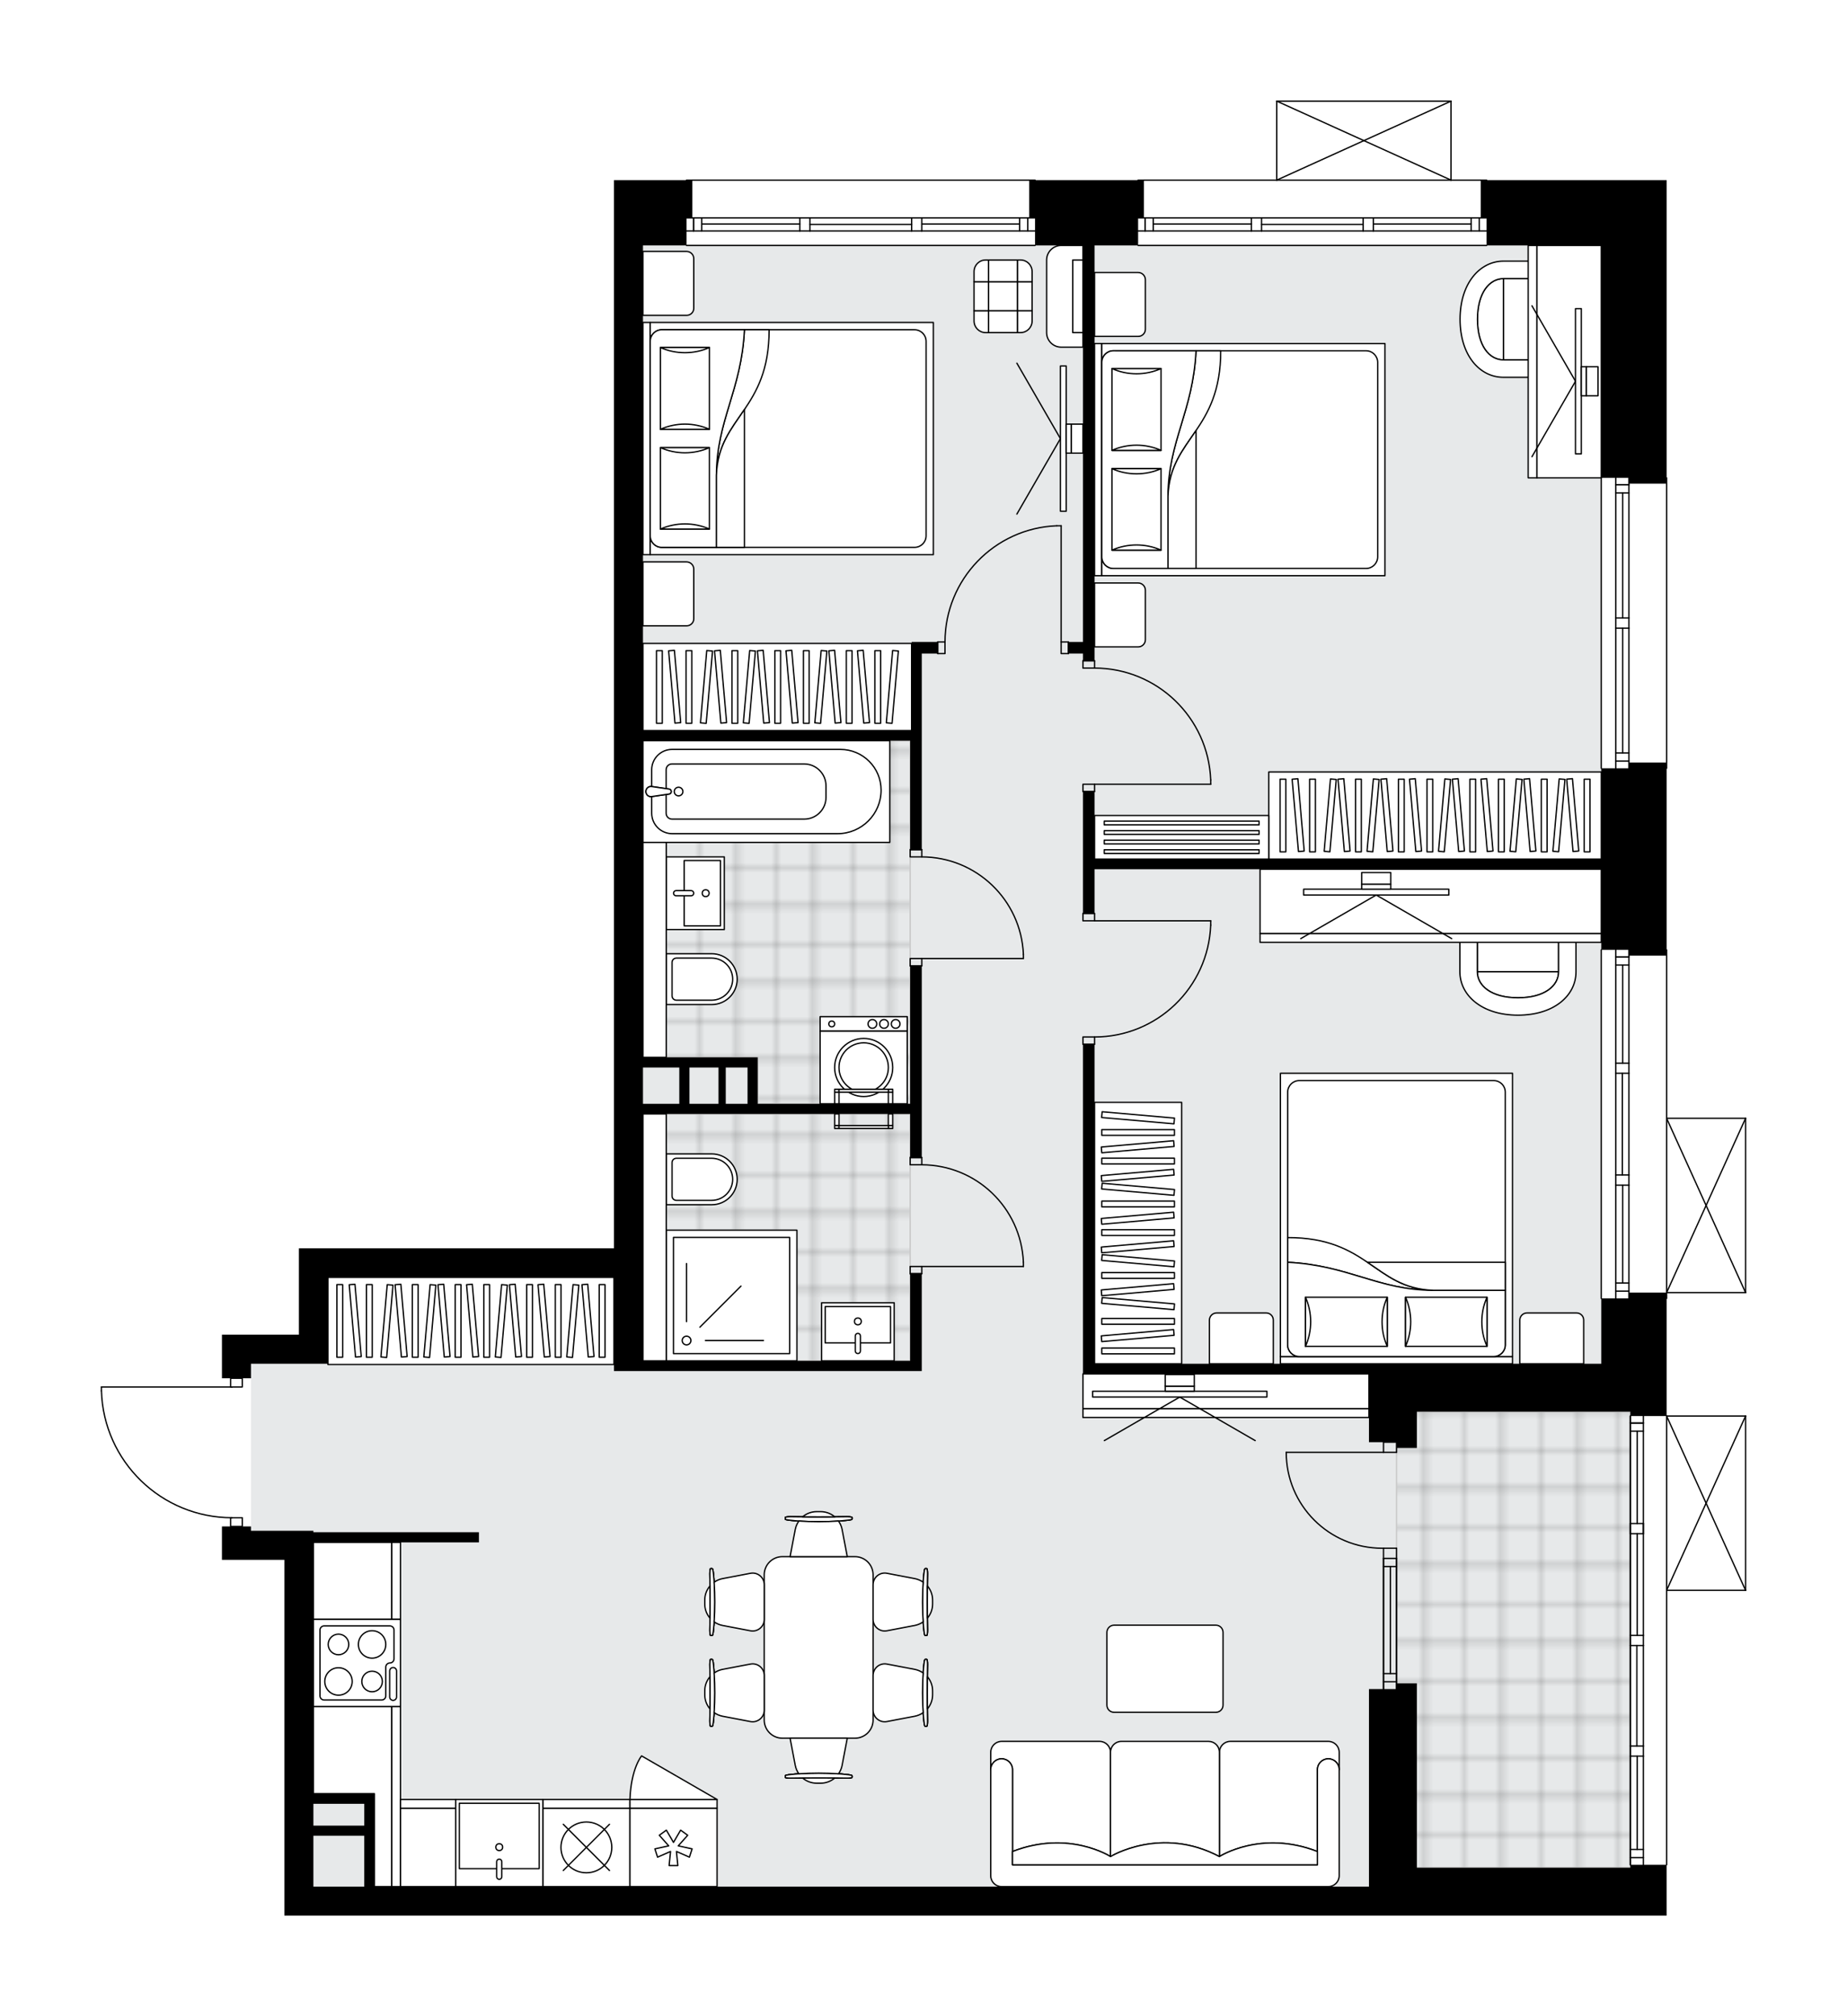 <svg xmlns="http://www.w3.org/2000/svg" xmlns:xlink="http://www.w3.org/1999/xlink" height="2000px" id="Layer_1" style="enable-background:new 0 0 1832.72 2000;" version="1.1" viewBox="0 0 1832.72 2000" width="1832.72px" x="0px" y="0px" xml:space="preserve">
<style type="text/css">
	.st0{fill:none;}
	.st1{opacity:0.25;fill:none;stroke:#070606;stroke-width:0.4;stroke-miterlimit:10;}
	.st2{fill:#FFFFFF;}
	.st3{fill:#E7E9EA;}
	.st4{fill:url(#SVGID_1_);stroke:#C8C8C8;stroke-width:1.3;stroke-miterlimit:10;}
	
		.st5{fill:url(#SVGID_00000042705465942974107140000008019921791927546254_);stroke:#C8C8C8;stroke-width:1.3;stroke-miterlimit:10;}
	
		.st6{fill:url(#SVGID_00000020368028588870396400000013141148814583977631_);stroke:#C8C8C8;stroke-width:1.3;stroke-miterlimit:10;}
	.st7{fill:none;stroke:#000000;stroke-width:1.3;stroke-linecap:round;stroke-linejoin:round;stroke-miterlimit:10;}
	.st8{fill:#FFFFFF;stroke:#000000;stroke-width:1.3;stroke-linecap:round;stroke-linejoin:round;stroke-miterlimit:10;}
	.st9{fill:none;stroke:#000000;stroke-width:1.3;stroke-linecap:round;stroke-linejoin:round;}
	.st10{fill:none;stroke:#000000;stroke-width:1.3;stroke-linecap:round;stroke-linejoin:round;stroke-dasharray:9.832,9.832;}
	.st11{fill:none;stroke:#000000;stroke-width:1.3;stroke-linecap:round;stroke-linejoin:round;stroke-dasharray:9.986,9.986;}
	.st12{fill:none;stroke:#000000;stroke-width:1.3;stroke-linecap:round;stroke-linejoin:round;stroke-dasharray:9.995,9.995;}
	.st13{font-family:'Arial-BoldMT';}
	.st14{font-size:75.512px;}
	.st15{font-size:63.895px;}
	.st16{font-family:'ArialMT';}
	.st17{font-size:40px;}
</style>
<pattern height="14.57" id="New_Pattern_Swatch_2" patternUnits="userSpaceOnUse" style="overflow:visible;" viewBox="7.49 -22.06 14.57 14.57" width="14.57" x="-83.72" y="0.49">
	<g>
		<rect class="st0" height="14.57" width="14.57" x="7.49" y="-22.06" />
		<g>
			<rect class="st1" height="7.29" width="7.29" x="14.77" y="-7.49" />
		</g>
		<g>
			<rect class="st1" height="7.29" width="7.29" x="0.2" y="-7.49" />
		</g>
		<g>
			<rect class="st1" height="7.29" width="7.29" x="22.06" y="-14.77" />
		</g>
		<g>
			<rect class="st1" height="7.29" width="7.29" x="7.49" y="-14.77" />
			<rect class="st1" height="7.29" width="7.29" x="14.77" y="-22.06" />
		</g>
		<g>
			<rect class="st1" height="7.29" width="7.29" x="0.2" y="-22.06" />
		</g>
		<g>
			<rect class="st1" height="7.29" width="7.29" x="22.06" y="-29.35" />
		</g>
		<g>
			<rect class="st1" height="7.29" width="7.29" x="7.49" y="-29.35" />
		</g>
	</g>
</pattern>
<path class="st2" d="M1653.73,1381.67v22.4h0h78.35c0,0,0,0,0.01,0c0.04,0,0.09,0.02,0.13,0.03  c0.04,0.01,0.08,0.01,0.12,0.03c0,0,0,0,0.01,0c0.02,0.01,0.04,0.03,0.06,0.04c0.05,0.03,0.1,0.06,0.14,0.1  c0.03,0.03,0.04,0.06,0.07,0.1c0.02,0.04,0.05,0.07,0.07,0.11c0.02,0.04,0.02,0.09,0.03,0.14c0.01,0.03,0.02,0.06,0.02,0.1v172.89  c0,0.04-0.01,0.07-0.02,0.1c-0.01,0.05-0.01,0.1-0.03,0.14c-0.02,0.04-0.04,0.07-0.07,0.11c-0.02,0.03-0.04,0.07-0.07,0.1  c-0.04,0.04-0.09,0.07-0.14,0.1c-0.02,0.01-0.04,0.03-0.06,0.04c0,0,0,0-0.01,0c-0.08,0.04-0.17,0.06-0.26,0.06h-77.7v271.64  c0,0.36-0.29,0.65-0.65,0.65h0v49.77h-23.05h-12.97h-1.44h-27.37h-229.07h-721.8H378.69h-67.71h-28.81v-89.06v-263.91h-61.95v-28.81  v-4.32h7.99v-8.02c-33.32-0.53-64.75-13.55-88.71-36.81c-24.46-23.75-38.49-55.6-39.5-89.68c0,0,0-0.01,0-0.01c0,0,0-0.01,0-0.01  v-3.78c0-0.36,0.29-0.65,0.65-0.65h127.56v-7.99h-7.99v-14.41v-28.81h28.81h47.54v-85.72h28.81h283.82l0,0h0v-107.72v-29.86V474.02  v-24.09V214.69v-12.97v-4.32v-18.73h71.39c0-0.36,0.29-0.65,0.65-0.65h345.77c0.36,0,0.65,0.29,0.65,0.65h100.99  c0-0.36,0.29-0.65,0.65-0.65h136.94v-77.7c0,0,0-0.01,0-0.01c0-0.04,0.01-0.07,0.02-0.11c0.01-0.05,0.01-0.1,0.03-0.15  c0,0,0,0,0-0.01c0.01-0.02,0.03-0.04,0.04-0.06c0.03-0.05,0.06-0.1,0.1-0.14c0.03-0.03,0.06-0.04,0.09-0.06  c0.04-0.03,0.07-0.05,0.12-0.07c0.05-0.02,0.1-0.02,0.15-0.03c0.03,0,0.06-0.02,0.09-0.02h172.87c0,0,0,0,0,0h0.02  c0.03,0,0.05,0.01,0.08,0.02c0.06,0.01,0.11,0.01,0.16,0.03c0.04,0.02,0.07,0.04,0.11,0.07c0.03,0.02,0.07,0.04,0.1,0.07  c0.04,0.04,0.07,0.09,0.1,0.14c0.01,0.02,0.03,0.04,0.04,0.06c0,0,0,0,0,0.01c0.02,0.05,0.02,0.1,0.03,0.15  c0.01,0.04,0.02,0.07,0.02,0.11c0,0,0,0.01,0,0.01v77.7h34.65c0.36,0,0.65,0.29,0.65,0.65h178v23.05v271.65l0,0  c0.36,0,0.65,0.29,0.65,0.65v288.14c0,0.36-0.29,0.65-0.65,0.65l0,0V941.6l0,0c0.36,0,0.65,0.29,0.65,0.65v166.47h77.7  c0,0,0.01,0,0.01,0c0.04,0,0.08,0.02,0.12,0.02c0.05,0.01,0.09,0.01,0.13,0.03c0,0,0,0,0.01,0c0.02,0.01,0.04,0.03,0.06,0.04  c0.05,0.03,0.1,0.06,0.14,0.1c0.03,0.03,0.04,0.06,0.07,0.1c0.02,0.04,0.05,0.07,0.07,0.11c0.02,0.04,0.02,0.09,0.03,0.14  c0.01,0.03,0.02,0.06,0.02,0.1v172.89c0,0.04-0.01,0.07-0.02,0.1c-0.01,0.05-0.01,0.1-0.03,0.14c-0.02,0.04-0.04,0.07-0.07,0.11  c-0.02,0.03-0.04,0.07-0.07,0.1c-0.04,0.04-0.09,0.07-0.14,0.1c-0.02,0.01-0.04,0.03-0.06,0.04c0,0,0,0-0.01,0  c-0.08,0.04-0.17,0.06-0.26,0.06h-77.7v5.11c0,0.36-0.29,0.65-0.65,0.65h0V1381.67z" id="background" />
<g id="floor">
	<polygon class="st3" points="1588.89,1352.85 1588.89,243.5 638.02,243.5 638.02,1267.13 325.39,1267.13 325.39,1352.85    249.03,1352.85 249.03,1518.54 310.98,1518.54 310.98,1871.51 638.02,1871.51 638.02,1871.6 1554.02,1871.6 1588.89,1871.6    1617.75,1871.6 1617.75,1352.85  " />
	<pattern id="SVGID_1_" patternTransform="matrix(5.082 0 0 5.082 28901.84 21142.231)" xlink:href="#New_Pattern_Swatch_2">
	</pattern>
	<rect class="st4" height="452.38" width="231.97" x="1385.79" y="1400.4" />
	
		<pattern id="SVGID_00000159431608896678901890000005562802478815129519_" patternTransform="matrix(5.082 0 0 5.082 28829.065 21173.769)" xlink:href="#New_Pattern_Swatch_2">
	</pattern>
	
		<polygon points="   638.02,734.79 638.02,1048.86 751.88,1048.86 751.88,1094.97 903.11,1094.97 903.11,1048.86 903.11,993.56 903.11,734.79  " style="fill:url(#SVGID_00000159431608896678901890000005562802478815129519_);stroke:#C8C8C8;stroke-width:1.3;stroke-miterlimit:10;" />
	
		<pattern id="SVGID_00000076605173414998693890000002618353919195099039_" patternTransform="matrix(5.082 0 0 5.082 28829.065 21173.769)" xlink:href="#New_Pattern_Swatch_2">
	</pattern>
	
		<rect height="244.92" style="fill:url(#SVGID_00000076605173414998693890000002618353919195099039_);stroke:#C8C8C8;stroke-width:1.3;stroke-miterlimit:10;" width="265.09" x="638.02" y="1105.05" />
	<g>
		<polygon points="1617.71,756.4 1616.27,756.4 1616.27,762.16 1588.89,762.16 1588.89,852.21 1086.08,852.21 1086.08,785.21     1074.56,785.21 1074.56,906.23 1086.08,906.23 1086.08,862.29 1588.89,862.29 1588.89,942.25 1616.27,942.25 1616.27,948.01     1617.71,948.01 1630.67,948.01 1653.73,948.01 1653.73,756.4 1630.67,756.4   " />
		<path d="M1617.71,1849.9v2.88h-211.79v-177.21v-5.76h-20.17v5.76h-27.37v195.94H638.02H378.69h-7.2V1811v-21.61h-0.01v-10.09    h-60.5v-231.95v-17.29h164.24v-10.09H310.98v-1.44h-61.95v-4.32h-28.81v4.32v28.81h61.95v263.91v89.06h28.81h67.71h259.33h721.8    h229.07h27.37h1.44h12.97h23.05v-50.43h-23.05H1617.71z M361.41,1789.39V1811h-50.42v-21.61H361.41z M310.98,1871.51v-50.43h50.42    v50.43H310.98z" />
		<polygon points="1469.31,178.67 1469.31,201.72 1469.31,214.69 1469.31,216.13 1475.08,216.13 1475.08,224.77 1475.08,243.5     1588.89,243.5 1588.89,449.93 1588.89,474.02 1616.27,474.02 1616.27,479.78 1617.71,479.78 1630.67,479.78 1653.73,479.78     1653.73,201.72 1653.73,178.67   " />
		<polygon points="1617.71,1282.26 1616.27,1282.26 1616.27,1288.02 1588.89,1288.02 1588.89,1352.85 1358.38,1352.85     1086.08,1352.85 1086.08,1035.9 1074.56,1035.9 1074.56,1130.59 1074.56,1362.94 1086.08,1362.94 1358.38,1362.94     1358.38,1381.67 1358.38,1400.4 1358.38,1430.65 1385.75,1430.65 1385.75,1436.41 1405.92,1436.41 1405.92,1430.65     1405.92,1400.4 1617.71,1400.4 1617.71,1404.72 1630.67,1404.72 1653.73,1404.72 1653.73,1381.67 1653.73,1282.26     1630.67,1282.26   " />
		<polygon points="1027.02,224.77 1027.02,243.5 1074.56,243.5 1074.56,636.82 1060.15,636.82 1060.15,648.34 1074.56,648.34     1074.56,655.55 1086.08,655.55 1086.08,243.5 1129.31,243.5 1129.31,216.13 1135.07,216.13 1135.07,214.69 1135.07,201.72     1135.07,178.67 1021.25,178.67 1021.25,201.72 1021.25,214.69 1021.25,216.13 1027.02,216.13   " />
		<path d="M249.03,1352.85h76.36v-28.81v-56.91h283.82v92.93h28.81h265.09h11.53v-96.53h-11.53v86.44H638.02v-244.92h36.02h10.09    h218.99v43.22h11.53V958.1h-10.08h-1.44v136.87H751.84v-36.02v-10.08h-67.71h-46.1V734.79h265.09v108.05h11.53V734.79V724.7    v-76.36h15.85v-11.53h-15.85h-10.08v87.88H638.02V474.02V243.5h43.22v-27.37h5.76v-1.44v-12.97v-4.32v-18.73h-77.8v18.73v4.32    v12.97v235.24v24.09v626.71v29.86v107.72H325.39h-28.81v85.72h-47.54h-28.81v28.81v14.41h28.81V1352.85z M741.75,1058.95v36.02    h-21.61v-36.02H741.75z M712.94,1058.95v36.02h-28.81v-36.02H712.94z M674.04,1058.95v36.02h-36.02v-36.02H674.04z" />
	</g>
	<g id="LWPOLYLINE_00000042010337817569472160000005450136542708471735_">
		<rect class="st7" height="11.53" width="7.2" x="1052.95" y="636.82" />
	</g>
	<g id="LWPOLYLINE_00000140698405822450713490000008939823368814302342_">
		<rect class="st7" height="11.53" width="7.2" x="930.49" y="636.82" />
	</g>
	<g id="LINE_00000069374452220679830240000004872110207882189957_">
		<line class="st7" x1="1060.15" x2="1060.15" y1="636.82" y2="648.34" />
	</g>
	<g id="LINE_00000075139700219205178310000015937435096662420141_">
		<line class="st7" x1="930.49" x2="930.49" y1="636.82" y2="648.34" />
	</g>
	<g id="LINE_00000137106783677723210040000004685590084797053080_">
		<line class="st7" x1="1052.95" x2="1052.95" y1="636.82" y2="521.56" />
	</g>
	<g id="LINE_00000021811468547339362480000001488088579960074917_">
		<line class="st7" x1="1048.63" x2="1052.95" y1="521.56" y2="521.56" />
	</g>
	<g id="ARC_00000121984549546467630490000009230348812185904773_">
		<path class="st7" d="M937.69,636.82c0.03-61.97,49.01-112.86,110.93-115.26" />
	</g>
	<g id="LWPOLYLINE_00000133522929553089431150000009078901178887399823_">
		<rect class="st7" height="7.2" width="11.53" x="1074.56" y="778.01" />
	</g>
	<g id="LWPOLYLINE_00000000221420876379818640000001850984095907067529_">
		<rect class="st7" height="7.2" width="11.53" x="1074.56" y="655.55" />
	</g>
	<g id="LINE_00000128482405399757976510000015011850615601054636_">
		<line class="st7" x1="1086.08" x2="1074.56" y1="785.21" y2="785.21" />
	</g>
	<g id="LINE_00000127736566545376113300000009570799033680387989_">
		<line class="st7" x1="1086.08" x2="1074.56" y1="655.55" y2="655.55" />
	</g>
	<g id="LINE_00000139977897711174142710000000858465669762226325_">
		<line class="st7" x1="1086.08" x2="1201.34" y1="778.01" y2="778.01" />
	</g>
	<g id="LINE_00000129928704385328756590000009347256706441471404_">
		<line class="st7" x1="1201.34" x2="1201.34" y1="773.69" y2="778.01" />
	</g>
	<g id="ARC_00000162344043966285137250000008484064403676667018_">
		<path class="st7" d="M1086.08,662.75c61.97,0.03,112.86,49.01,115.26,110.93" />
	</g>
	<g id="LWPOLYLINE_00000096060057943416772640000002978185356844648365_">
		<rect class="st7" height="7.2" width="11.53" x="1074.56" y="906.23" />
	</g>
	<g id="LWPOLYLINE_00000100375512788811271140000009491556693491035824_">
		<rect class="st7" height="7.2" width="11.53" x="1074.56" y="1028.69" />
	</g>
	<g id="LINE_00000012470717437469188590000005401488261682270369_">
		<line class="st7" x1="1086.08" x2="1074.56" y1="906.23" y2="906.23" />
	</g>
	<g id="LINE_00000141457533514205790550000008924752061811155121_">
		<line class="st7" x1="1086.08" x2="1074.56" y1="1035.9" y2="1035.9" />
	</g>
	<g id="LINE_00000173840700697691280980000016201766674044559529_">
		<line class="st7" x1="1086.08" x2="1201.34" y1="913.44" y2="913.44" />
	</g>
	<g id="LINE_00000077323784854998372100000012409620076645466544_">
		<line class="st7" x1="1201.34" x2="1201.34" y1="917.76" y2="913.44" />
	</g>
	<g id="ARC_00000043459393960065700680000001913894779399473316_">
		<path class="st7" d="M1201.34,917.76c-2.4,61.93-53.28,110.9-115.26,110.93" />
	</g>
	<g id="LWPOLYLINE_00000159429614186401853410000016882055215482930343_">
		<rect class="st7" height="7.2" width="11.53" x="903.11" y="1256.33" />
	</g>
	<g id="LWPOLYLINE_00000007410279472561113970000007853045408976131241_">
		<rect class="st7" height="7.2" width="11.53" x="903.11" y="1148.27" />
	</g>
	<g id="LINE_00000080183925810529312990000015726470282750822552_">
		<line class="st7" x1="914.64" x2="903.11" y1="1263.53" y2="1263.53" />
	</g>
	<g id="LINE_00000063619466927711706400000004334396146432626309_">
		<line class="st7" x1="914.64" x2="903.11" y1="1148.27" y2="1148.27" />
	</g>
	<g id="LINE_00000042706025271952782630000013704485756649494463_">
		<line class="st7" x1="914.64" x2="1015.49" y1="1256.33" y2="1256.33" />
	</g>
	<g id="ARC_00000041297794465155779590000002025093048692875967_">
		<path class="st7" d="M914.64,1155.48c54.02,0.04,98.45,42.56,100.85,96.53" />
	</g>
	<g id="LINE_00000145022534051844393790000008080327257956864189_">
		<line class="st7" x1="1015.49" x2="1015.49" y1="1256.33" y2="1252" />
	</g>
	<g id="LWPOLYLINE_00000029752765386687265070000006123612888687402154_">
		<rect class="st7" height="7.2" width="11.53" x="903.11" y="950.89" />
	</g>
	<g id="LWPOLYLINE_00000083071957744713491030000003062642637994147981_">
		<rect class="st7" height="7.2" width="11.53" x="903.11" y="842.84" />
	</g>
	<g id="LINE_00000073678939038700508730000002975309364512595892_">
		<line class="st7" x1="914.64" x2="903.11" y1="958.1" y2="958.1" />
	</g>
	<g id="LINE_00000039847082374629230340000009073184617510792367_">
		<line class="st7" x1="914.64" x2="903.11" y1="842.84" y2="842.84" />
	</g>
	<g id="LINE_00000002382357495732537770000006735986479158781579_">
		<line class="st7" x1="914.64" x2="1015.49" y1="950.89" y2="950.89" />
	</g>
	<g id="ARC_00000174603360411604011440000005315018349163476371_">
		<path class="st7" d="M914.64,850.04c54.02,0.04,98.45,42.56,100.85,96.53" />
	</g>
	<g id="LINE_00000056424007881980866500000012226289942165425337_">
		<line class="st7" x1="1015.49" x2="1015.49" y1="950.89" y2="946.57" />
	</g>
	<g id="LWPOLYLINE_00000165217701688656910910000004879302283825248429_">
		<rect class="st7" height="8.64" width="11.53" x="228.86" y="1505.57" />
	</g>
	<g id="LWPOLYLINE_00000178162977265356132880000002238861015557170098_">
		<rect class="st7" height="8.64" width="11.53" x="228.86" y="1367.26" />
	</g>
	<g id="LWPOLYLINE_00000065065494332588735440000002343429299576860295_">
		<path class="st7" d="M100.65,1379.68c2.08,70.12,59.52,125.88,129.66,125.89" />
	</g>
	<g id="LINE_00000062151886093783852080000010126793725282942891_">
		<line class="st7" x1="230.31" x2="100.65" y1="1375.9" y2="1375.9" />
	</g>
	<g id="LINE_00000178165036412522394130000003224342341203394490_">
		<line class="st7" x1="100.65" x2="100.65" y1="1375.9" y2="1379.68" />
	</g>
	<g id="ARC_00000052787454238965486920000001585288168269868419_">
		<path class="st7" d="M1372.79,1535.82c-0.47,0.01-0.94,0.01-1.41,0.01c-52.53,0-95.11-42.57-95.11-95.1" />
	</g>
	<g id="LINE_00000177444834597628807590000006263852452292324522_">
		<line class="st7" x1="1372.79" x2="1276.26" y1="1440.74" y2="1440.74" />
	</g>
	<g id="LINE_00000043436079986572252990000009677615602573234086_">
		<line class="st7" x1="1372.79" x2="1372.79" y1="1545.91" y2="1535.82" />
	</g>
	<g id="LINE_00000010300600149238841300000007417422741497243037_">
		<line class="st7" x1="1372.79" x2="1385.75" y1="1535.82" y2="1535.82" />
	</g>
	<g id="LINE_00000023245324080542207640000017343875973292170390_">
		<line class="st7" x1="1385.75" x2="1385.75" y1="1535.82" y2="1545.91" />
	</g>
	<g id="LINE_00000011012207127716461250000014510635065245645973_">
		<line class="st7" x1="1385.75" x2="1385.75" y1="1430.65" y2="1440.74" />
	</g>
	<g id="LINE_00000084495800544475206770000013285277602167490978_">
		<line class="st7" x1="1385.75" x2="1372.79" y1="1440.74" y2="1440.74" />
	</g>
	<g id="LINE_00000166675397702420815760000000050350584049511588_">
		<line class="st7" x1="1372.79" x2="1372.79" y1="1440.74" y2="1430.65" />
	</g>
	<g id="LINE_00000004534870789609248010000011090233271124731822_">
		<line class="st7" x1="1385.75" x2="1372.79" y1="1430.65" y2="1430.65" />
	</g>
	<g id="LINE_00000088820749685327192630000006428552733740745628_">
		<line class="st7" x1="681.24" x2="1027.02" y1="178.67" y2="178.67" />
	</g>
	<g id="LINE_00000015355590632766788880000011261199714754349973_">
		<line class="st7" x1="688.19" x2="688.19" y1="216.13" y2="229.1" />
	</g>
	<g id="LINE_00000014636193055180733960000003675124834202751420_">
		<line class="st7" x1="1019.81" x2="1019.81" y1="216.13" y2="229.1" />
	</g>
	<g id="LINE_00000153669535152166189310000012111823689573790848_">
		<line class="st7" x1="793.62" x2="696.26" y1="222.25" y2="222.25" />
	</g>
	<g id="LINE_00000132789988730754769900000015659589461784539543_">
		<line class="st7" x1="1011.74" x2="914.64" y1="222.25" y2="222.25" />
	</g>
	<g id="LINE_00000168803957757203188050000010544260528167262652_">
		<line class="st7" x1="1011.74" x2="1011.74" y1="229.1" y2="216.13" />
	</g>
	<g id="LINE_00000114036313232884109620000001448424742153741493_">
		<line class="st7" x1="688.19" x2="688.19" y1="216.13" y2="229.1" />
	</g>
	<g id="LINE_00000038401225995254392400000013005416530521615517_">
		<line class="st7" x1="696.26" x2="696.26" y1="229.1" y2="216.13" />
	</g>
	<g id="LINE_00000041272546830626391530000008184281494264485542_">
		<line class="st7" x1="803.7" x2="803.7" y1="216.13" y2="229.1" />
	</g>
	<g id="LINE_00000077300223471729808510000001856682244753094333_">
		<line class="st7" x1="803.7" x2="793.62" y1="229.1" y2="229.1" />
	</g>
	<g id="LINE_00000093887081741954012530000000016438676341391766_">
		<line class="st7" x1="793.62" x2="793.62" y1="229.1" y2="216.13" />
	</g>
	<g id="LINE_00000010287294144884662250000018188890733398976387_">
		<line class="st7" x1="793.62" x2="803.7" y1="216.13" y2="216.13" />
	</g>
	<g id="LINE_00000126294019827967939050000017159615184646935442_">
		<line class="st7" x1="1027.02" x2="681.24" y1="243.5" y2="243.5" />
	</g>
	<g id="LINE_00000031888231277110505600000005113878717178651306_">
		<line class="st7" x1="914.64" x2="914.64" y1="216.13" y2="229.1" />
	</g>
	<g id="LINE_00000146479279345936790640000009774987116424037252_">
		<line class="st7" x1="914.64" x2="904.55" y1="229.1" y2="229.1" />
	</g>
	<g id="LINE_00000131333293592418412420000011019183693653697941_">
		<line class="st7" x1="904.55" x2="904.55" y1="229.1" y2="216.13" />
	</g>
	<g id="LINE_00000024004003875340082050000015070335115906844860_">
		<line class="st7" x1="904.55" x2="914.64" y1="216.13" y2="216.13" />
	</g>
	<g id="LINE_00000168090932320905656750000002668866000102214843_">
		<line class="st7" x1="904.55" x2="803.7" y1="222.61" y2="222.61" />
	</g>
	<g id="LWPOLYLINE_00000139981791042041343500000004599874453261120931_">
		<line class="st7" x1="914.64" x2="1027.02" y1="216.13" y2="216.13" />
	</g>
	<g id="LWPOLYLINE_00000142898240852616771960000009275623909931548816_">
		<line class="st7" x1="904.55" x2="803.7" y1="216.13" y2="216.13" />
	</g>
	<g id="LWPOLYLINE_00000152243475918772510280000015273292598335163275_">
		<line class="st7" x1="793.62" x2="681.24" y1="216.13" y2="216.13" />
	</g>
	<g id="LWPOLYLINE_00000048478868729398825720000007937731847168128163_">
		<line class="st7" x1="914.64" x2="1027.02" y1="229.1" y2="229.1" />
	</g>
	<g id="LWPOLYLINE_00000040561819635570243690000014960956103969705092_">
		<line class="st7" x1="904.55" x2="803.7" y1="229.1" y2="229.1" />
	</g>
	<g id="LWPOLYLINE_00000004530980490537453210000004809099138932623518_">
		<line class="st7" x1="793.62" x2="681.24" y1="229.1" y2="229.1" />
	</g>
	<g id="LINE_00000155830406865396438210000012574345596185953410_">
		<line class="st7" x1="1129.31" x2="1475.08" y1="178.67" y2="178.67" />
	</g>
	<g id="LINE_00000091703811089765369270000017616896266959084435_">
		<line class="st7" x1="1136.25" x2="1136.25" y1="216.13" y2="229.1" />
	</g>
	<g id="LINE_00000036933259169215204600000012270698703434590622_">
		<line class="st7" x1="1467.87" x2="1467.87" y1="216.13" y2="229.1" />
	</g>
	<g id="LINE_00000005251206267181282310000008863372055272204220_">
		<line class="st7" x1="1241.68" x2="1144.32" y1="222.25" y2="222.25" />
	</g>
	<g id="LINE_00000098935208091158752070000001011366844138857375_">
		<line class="st7" x1="1459.81" x2="1362.7" y1="222.25" y2="222.25" />
	</g>
	<g id="LINE_00000026140292501800401200000008845133696568853172_">
		<line class="st7" x1="1459.81" x2="1459.81" y1="229.1" y2="216.13" />
	</g>
	<g id="LINE_00000062179038637903637560000009880527197280068539_">
		<line class="st7" x1="1136.25" x2="1136.25" y1="216.13" y2="229.1" />
	</g>
	<g id="LINE_00000089553633350749950410000010210885420353558949_">
		<line class="st7" x1="1144.32" x2="1144.32" y1="229.1" y2="216.13" />
	</g>
	<g id="LINE_00000073710483620494173380000001595504315594528908_">
		<line class="st7" x1="1251.77" x2="1251.77" y1="216.13" y2="229.1" />
	</g>
	<g id="LINE_00000094607712294784529750000005933048417021727638_">
		<line class="st7" x1="1251.77" x2="1241.68" y1="229.1" y2="229.1" />
	</g>
	<g id="LINE_00000070086129313087448120000006742090641463976342_">
		<line class="st7" x1="1241.68" x2="1241.68" y1="229.1" y2="216.13" />
	</g>
	<g id="LINE_00000036952712026587848600000013492656359626135996_">
		<line class="st7" x1="1241.68" x2="1251.77" y1="216.13" y2="216.13" />
	</g>
	<g id="LINE_00000179624285872300780540000017691879956941437068_">
		<line class="st7" x1="1475.08" x2="1129.31" y1="243.5" y2="243.5" />
	</g>
	<g id="LINE_00000158029649492905721960000000876682536839486342_">
		<line class="st7" x1="1362.7" x2="1362.7" y1="216.13" y2="229.1" />
	</g>
	<g id="LINE_00000180351448651110083050000017780017460995196061_">
		<line class="st7" x1="1362.7" x2="1352.62" y1="229.1" y2="229.1" />
	</g>
	<g id="LINE_00000176017868118680342820000002216744718549187764_">
		<line class="st7" x1="1352.62" x2="1352.62" y1="229.1" y2="216.13" />
	</g>
	<g id="LINE_00000152260226589428117450000017703766726936041351_">
		<line class="st7" x1="1352.62" x2="1362.7" y1="216.13" y2="216.13" />
	</g>
	<g id="LINE_00000005241875924099028630000018424764955909617305_">
		<line class="st7" x1="1352.62" x2="1251.77" y1="222.61" y2="222.61" />
	</g>
	<g id="LWPOLYLINE_00000158721100650289354640000017772976918280644242_">
		<line class="st7" x1="1362.7" x2="1475.08" y1="216.13" y2="216.13" />
	</g>
	<g id="LWPOLYLINE_00000177486624855411752100000001277534998917888134_">
		<line class="st7" x1="1352.62" x2="1251.77" y1="216.13" y2="216.13" />
	</g>
	<g id="LWPOLYLINE_00000125590655069892685700000013720161557537221764_">
		<line class="st7" x1="1241.68" x2="1129.31" y1="216.13" y2="216.13" />
	</g>
	<g id="LWPOLYLINE_00000080899319671332773990000009899070374531861900_">
		<line class="st7" x1="1362.7" x2="1475.08" y1="229.1" y2="229.1" />
	</g>
	<g id="LWPOLYLINE_00000048470863097013876480000017587827585794463146_">
		<line class="st7" x1="1352.62" x2="1251.77" y1="229.1" y2="229.1" />
	</g>
	<g id="LWPOLYLINE_00000170249381413630594300000017324850930045389456_">
		<line class="st7" x1="1241.68" x2="1129.31" y1="229.1" y2="229.1" />
	</g>
	<g id="LINE_00000134957728490664893540000014504613573841722251_">
		<line class="st7" x1="1653.73" x2="1653.73" y1="474.02" y2="762.16" />
	</g>
	<g id="LINE_00000070823082148753994260000004800455619172092547_">
		<line class="st7" x1="1603.3" x2="1603.3" y1="762.16" y2="623.13" />
	</g>
	<g id="LINE_00000023987307576774807620000008504378783361604760_">
		<line class="st7" x1="1603.3" x2="1603.3" y1="613.05" y2="474.02" />
	</g>
	<g id="LINE_00000039108786637374881090000003284905515152895123_">
		<line class="st7" x1="1616.27" x2="1603.3" y1="480.96" y2="480.96" />
	</g>
	<g id="LINE_00000096037015828710930470000014817402502402092425_">
		<line class="st7" x1="1616.27" x2="1603.3" y1="754.96" y2="754.96" />
	</g>
	<g id="LINE_00000043425604471854981460000003716533541876671660_">
		<line class="st7" x1="1616.27" x2="1616.27" y1="762.16" y2="623.13" />
	</g>
	<g id="LINE_00000070118562756305568280000000981899162787370626_">
		<line class="st7" x1="1616.27" x2="1616.27" y1="613.05" y2="474.02" />
	</g>
	<g id="LINE_00000093889462380499381840000008471166850681222301_">
		<line class="st7" x1="1610.14" x2="1610.14" y1="613.05" y2="489.03" />
	</g>
	<g id="LINE_00000100355259613609799640000001336080248986893238_">
		<line class="st7" x1="1610.14" x2="1610.14" y1="746.89" y2="623.13" />
	</g>
	<g id="LINE_00000013910880120215826100000008363981087559252124_">
		<line class="st7" x1="1603.3" x2="1616.27" y1="746.89" y2="746.89" />
	</g>
	<g id="LINE_00000132063655270630844680000014908038698279285947_">
		<line class="st7" x1="1616.27" x2="1603.3" y1="480.96" y2="480.96" />
	</g>
	<g id="LINE_00000036965866792503438080000003025142780521973635_">
		<line class="st7" x1="1603.3" x2="1616.27" y1="489.03" y2="489.03" />
	</g>
	<g id="LINE_00000049939400922343227590000014536922624802875063_">
		<line class="st7" x1="1616.27" x2="1603.3" y1="623.13" y2="623.13" />
	</g>
	<g id="LINE_00000035504999803019883260000006803991880955554487_">
		<line class="st7" x1="1603.3" x2="1603.3" y1="623.13" y2="613.05" />
	</g>
	<g id="LINE_00000157282501928648803260000017877035307712838828_">
		<line class="st7" x1="1603.3" x2="1616.27" y1="613.05" y2="613.05" />
	</g>
	<g id="LINE_00000180353635325443286810000000030087365565035433_">
		<line class="st7" x1="1616.27" x2="1616.27" y1="613.05" y2="623.13" />
	</g>
	<g id="LINE_00000067216993178519650710000012890945826042427826_">
		<line class="st7" x1="1588.89" x2="1588.89" y1="762.16" y2="474.02" />
	</g>
	<g id="LINE_00000091015568265275571120000006290266418448876432_">
		<line class="st7" x1="1653.73" x2="1653.73" y1="942.25" y2="1288.02" />
	</g>
	<g id="LINE_00000156573713412935073690000007258495206381113984_">
		<line class="st7" x1="1616.27" x2="1603.3" y1="949.2" y2="949.2" />
	</g>
	<g id="LINE_00000056423698741586874860000011752110180172176522_">
		<line class="st7" x1="1616.27" x2="1603.3" y1="1280.82" y2="1280.82" />
	</g>
	<g id="LINE_00000038412985230365236380000014458632534985908653_">
		<line class="st7" x1="1610.14" x2="1610.14" y1="1054.63" y2="957.26" />
	</g>
	<g id="LINE_00000050642645676853892420000017120916496728140953_">
		<line class="st7" x1="1610.14" x2="1610.14" y1="1272.75" y2="1175.65" />
	</g>
	<g id="LINE_00000164496881671851678480000002224118433659437475_">
		<line class="st7" x1="1603.3" x2="1616.27" y1="1272.75" y2="1272.75" />
	</g>
	<g id="LINE_00000047051977174034172040000009792009250282851224_">
		<line class="st7" x1="1616.27" x2="1603.3" y1="949.2" y2="949.2" />
	</g>
	<g id="LINE_00000089541673735275236360000003315859361523353000_">
		<line class="st7" x1="1603.3" x2="1616.27" y1="957.26" y2="957.26" />
	</g>
	<g id="LINE_00000096038776298227078580000005439015503035962799_">
		<line class="st7" x1="1616.27" x2="1603.3" y1="1064.71" y2="1064.71" />
	</g>
	<g id="LINE_00000095329063121683048040000007813833094584557226_">
		<line class="st7" x1="1603.3" x2="1603.3" y1="1064.71" y2="1054.63" />
	</g>
	<g id="LINE_00000177461574912129864580000013480881112429817013_">
		<line class="st7" x1="1603.3" x2="1616.27" y1="1054.63" y2="1054.63" />
	</g>
	<g id="LINE_00000007392114649934152230000013959340367998651560_">
		<line class="st7" x1="1616.27" x2="1616.27" y1="1054.63" y2="1064.71" />
	</g>
	<g id="LINE_00000096023824972299647160000014168675371762191236_">
		<line class="st7" x1="1588.89" x2="1588.89" y1="1288.02" y2="942.25" />
	</g>
	<g id="LINE_00000049910347662983938450000017216302291848984226_">
		<line class="st7" x1="1616.27" x2="1603.3" y1="1175.65" y2="1175.65" />
	</g>
	<g id="LINE_00000127765980559415478180000010017202901078854033_">
		<line class="st7" x1="1603.3" x2="1603.3" y1="1175.65" y2="1165.56" />
	</g>
	<g id="LINE_00000121261695522318322280000013672402155668306586_">
		<line class="st7" x1="1603.3" x2="1616.27" y1="1165.56" y2="1165.56" />
	</g>
	<g id="LINE_00000114785793474368209780000006296171112532653457_">
		<line class="st7" x1="1616.27" x2="1616.27" y1="1165.56" y2="1175.65" />
	</g>
	<g id="LINE_00000176025715637189173900000016433623421756898746_">
		<line class="st7" x1="1609.78" x2="1609.78" y1="1165.56" y2="1064.71" />
	</g>
	<g id="LWPOLYLINE_00000167386616433113841390000017294970700296819641_">
		<line class="st7" x1="1616.27" x2="1616.27" y1="1175.65" y2="1288.02" />
	</g>
	<g id="LWPOLYLINE_00000155864358892752977470000006233943311292601993_">
		<line class="st7" x1="1616.27" x2="1616.27" y1="1165.56" y2="1064.71" />
	</g>
	<g id="LWPOLYLINE_00000031892416714933520340000010037926490179289985_">
		<line class="st7" x1="1616.27" x2="1616.27" y1="1054.63" y2="942.25" />
	</g>
	<g id="LWPOLYLINE_00000170238510943964512460000010018199199787474586_">
		<line class="st7" x1="1603.3" x2="1603.3" y1="1175.65" y2="1288.02" />
	</g>
	<g id="LWPOLYLINE_00000142147304244197720540000001616566193871723440_">
		<line class="st7" x1="1603.3" x2="1603.3" y1="1165.56" y2="1064.71" />
	</g>
	<g id="LWPOLYLINE_00000183943725046855744590000002588266403846455967_">
		<line class="st7" x1="1603.3" x2="1603.3" y1="1054.63" y2="942.25" />
	</g>
	<g id="LINE_00000034065000185831328230000014533743862442440618_">
		<line class="st7" x1="1653.73" x2="1653.73" y1="1404.72" y2="1849.9" />
	</g>
	<g id="LINE_00000112590087550347138910000011151452464663008663_">
		<line class="st7" x1="1630.67" x2="1617.71" y1="1411.67" y2="1411.67" />
	</g>
	<g id="LINE_00000130639537410501037150000002516012383517140868_">
		<line class="st7" x1="1630.67" x2="1617.71" y1="1842.7" y2="1842.7" />
	</g>
	<g id="LINE_00000093894041471244248920000003665046485056997557_">
		<line class="st7" x1="1624.55" x2="1624.55" y1="1622.27" y2="1521.43" />
	</g>
	<g id="LINE_00000019670261064586330470000008894391245133396616_">
		<line class="st7" x1="1624.55" x2="1624.55" y1="1834.63" y2="1742.11" />
	</g>
	<g id="LINE_00000023261559318657414840000000341500627924372370_">
		<line class="st7" x1="1617.71" x2="1630.67" y1="1834.63" y2="1834.63" />
	</g>
	<g id="LINE_00000101792924835507049930000002493248509236796065_">
		<line class="st7" x1="1630.67" x2="1617.71" y1="1411.67" y2="1411.67" />
	</g>
	<g id="LINE_00000048472829428579002750000014616722013934717326_">
		<line class="st7" x1="1617.71" x2="1630.67" y1="1419.73" y2="1419.73" />
	</g>
	<g id="LINE_00000105419372276158999330000017257892430989666469_">
		<line class="st7" x1="1630.67" x2="1617.71" y1="1632.35" y2="1632.35" />
	</g>
	<g id="LINE_00000176733585228262497110000013941049329175956367_">
		<line class="st7" x1="1617.71" x2="1617.71" y1="1632.35" y2="1622.27" />
	</g>
	<g id="LINE_00000061452690495486779280000012539904633598477725_">
		<line class="st7" x1="1617.71" x2="1630.67" y1="1622.27" y2="1622.27" />
	</g>
	<g id="LINE_00000004535074594495146840000005108904516861373057_">
		<line class="st7" x1="1630.67" x2="1630.67" y1="1622.27" y2="1632.35" />
	</g>
	<g id="LINE_00000092444075318291767050000000664222926258745505_">
		<line class="st7" x1="1617.71" x2="1617.71" y1="1849.9" y2="1404.72" />
	</g>
	<g id="LINE_00000021840350336220616300000005832092299341938848_">
		<line class="st7" x1="1630.67" x2="1617.71" y1="1742.11" y2="1742.11" />
	</g>
	<g id="LINE_00000139995783980980063670000005221989161580783285_">
		<line class="st7" x1="1617.71" x2="1617.71" y1="1742.11" y2="1732.02" />
	</g>
	<g id="LINE_00000149382372969637023180000015515480374512219822_">
		<line class="st7" x1="1617.71" x2="1630.67" y1="1732.02" y2="1732.02" />
	</g>
	<g id="LINE_00000078753511002458940670000000253913207837036419_">
		<line class="st7" x1="1630.67" x2="1630.67" y1="1732.02" y2="1742.11" />
	</g>
	<g id="LINE_00000140011448089701488420000004184284507401790359_">
		<line class="st7" x1="1624.19" x2="1624.19" y1="1732.02" y2="1632.35" />
	</g>
	<g id="LWPOLYLINE_00000088120241827664145310000014828886076215317182_">
		<line class="st7" x1="1630.67" x2="1630.67" y1="1742.11" y2="1849.9" />
	</g>
	<g id="LWPOLYLINE_00000054981913287279219930000014551226625864347022_">
		<line class="st7" x1="1630.67" x2="1630.67" y1="1732.02" y2="1632.35" />
	</g>
	<g id="LWPOLYLINE_00000077297635952931681800000010445070196959691176_">
		<line class="st7" x1="1630.67" x2="1630.67" y1="1622.27" y2="1404.72" />
	</g>
	<g id="LWPOLYLINE_00000088112443799954826380000017163929422269770406_">
		<line class="st7" x1="1617.71" x2="1617.71" y1="1742.11" y2="1849.9" />
	</g>
	<g id="LWPOLYLINE_00000004533843505517516800000009609368770657956249_">
		<line class="st7" x1="1617.71" x2="1617.71" y1="1732.02" y2="1632.35" />
	</g>
	<g id="LWPOLYLINE_00000102506134873495983520000004300666766846936499_">
		<line class="st7" x1="1617.71" x2="1617.71" y1="1622.27" y2="1404.72" />
	</g>
	<g id="LINE_00000132789098928704410850000009233150024272017055_">
		<line class="st7" x1="1630.67" x2="1617.71" y1="1521.43" y2="1521.43" />
	</g>
	<g id="LINE_00000032625026616395194540000014750272452233300352_">
		<line class="st7" x1="1617.71" x2="1617.71" y1="1521.43" y2="1511.34" />
	</g>
	<g id="LINE_00000103948351450800740050000014713892401141189520_">
		<line class="st7" x1="1617.71" x2="1630.67" y1="1511.34" y2="1511.34" />
	</g>
	<g id="LINE_00000133489063746334096940000016441671940888791172_">
		<line class="st7" x1="1630.67" x2="1630.67" y1="1511.34" y2="1521.43" />
	</g>
	<g id="LINE_00000126323219272650199410000016192050916661480580_">
		<line class="st7" x1="1624.55" x2="1624.55" y1="1511.34" y2="1419.73" />
	</g>
	<g id="LINE_00000008118375024313592340000002162314215372468608_">
		<line class="st7" x1="1372.79" x2="1372.79" y1="1545.91" y2="1675.57" />
	</g>
	<g id="LINE_00000112596272158626503010000016674580290087098281_">
		<line class="st7" x1="1385.75" x2="1385.75" y1="1545.91" y2="1675.57" />
	</g>
	<g id="LINE_00000034091044788580158750000007391321086611394208_">
		<line class="st7" x1="1379.63" x2="1379.63" y1="1553.98" y2="1660.2" />
	</g>
	<g id="LINE_00000082354849993280778790000006658570844221392521_">
		<line class="st7" x1="1372.79" x2="1385.75" y1="1668.27" y2="1668.27" />
	</g>
	<g id="LINE_00000038405374510272157460000011210322226564393132_">
		<line class="st7" x1="1372.79" x2="1385.75" y1="1553.98" y2="1553.98" />
	</g>
	<g id="LINE_00000029731833907449555610000003032391162158361993_">
		<line class="st7" x1="1372.79" x2="1372.79" y1="1545.91" y2="1675.57" />
	</g>
	<g id="LINE_00000176032514911821315730000004268769597095572626_">
		<line class="st7" x1="1385.75" x2="1385.75" y1="1675.57" y2="1545.91" />
	</g>
	<g id="LINE_00000161617158962853085850000004428182908139494335_">
		<line class="st7" x1="1372.78" x2="1385.74" y1="1660.2" y2="1660.2" />
	</g>
	<g id="LINE_00000114774298226570237970000014820586205717344660_">
		<line class="st7" x1="1372.79" x2="1385.75" y1="1545.91" y2="1545.91" />
	</g>
	<g id="LINE_00000105400410682969103330000007259851378426770322_">
		<line class="st7" x1="1266.89" x2="1439.78" y1="100.32" y2="100.32" />
	</g>
	<g id="LINE_00000173864346381193758560000000877714532449507259_">
		<line class="st7" x1="1439.78" x2="1439.78" y1="100.32" y2="178.67" />
	</g>
	<g id="LINE_00000165194314256226439460000012719556444039327124_">
		<line class="st7" x1="1266.89" x2="1266.89" y1="178.67" y2="100.32" />
	</g>
	<g id="LWPOLYLINE_00000099642141880232633200000008012359316343832996_">
		<line class="st7" x1="1439.78" x2="1266.89" y1="178.67" y2="100.32" />
	</g>
	<g id="LWPOLYLINE_00000022518973824927336860000004672202246845421994_">
		<line class="st7" x1="1266.89" x2="1439.78" y1="178.67" y2="100.32" />
	</g>
	<g id="LINE_00000026880777178492740430000009218970305284213145_">
		<line class="st7" x1="1732.07" x2="1732.07" y1="1109.37" y2="1282.26" />
	</g>
	<g id="LINE_00000088095034505138781390000000860699179897998001_">
		<line class="st7" x1="1732.07" x2="1653.73" y1="1282.26" y2="1282.26" />
	</g>
	<g id="LINE_00000117660903617242678800000008448948187352832912_">
		<line class="st7" x1="1653.73" x2="1732.07" y1="1109.37" y2="1109.37" />
	</g>
	<g id="LWPOLYLINE_00000057847281730017439900000017535550282273464725_">
		<line class="st7" x1="1653.73" x2="1732.07" y1="1282.26" y2="1109.37" />
	</g>
	<g id="LWPOLYLINE_00000130637991133849312020000015800984354270566533_">
		<line class="st7" x1="1653.73" x2="1732.07" y1="1109.37" y2="1282.26" />
	</g>
	<g id="LINE_00000120547980468495655630000017047575355446139832_">
		<line class="st7" x1="1732.07" x2="1732.07" y1="1404.72" y2="1577.6" />
	</g>
	<g id="LINE_00000146487323197622271860000013664558858479521924_">
		<line class="st7" x1="1732.07" x2="1653.73" y1="1577.6" y2="1577.6" />
	</g>
	<g id="LINE_00000101088207069087606830000002629781941371618969_">
		<line class="st7" x1="1653.73" x2="1732.07" y1="1404.72" y2="1404.72" />
	</g>
	<g id="LWPOLYLINE_00000179612734495509074430000001215351887594613417_">
		<line class="st7" x1="1653.73" x2="1732.07" y1="1577.6" y2="1404.72" />
	</g>
	<g id="LWPOLYLINE_00000150099001050947667620000000621890646225174718_">
		<line class="st7" x1="1653.73" x2="1732.07" y1="1404.72" y2="1577.6" />
	</g>
</g>
<g id="mebel">
	<g>
		<path class="st8" d="M1004.68,1755.53L1004.68,1755.53c0-5.97-4.84-10.81-10.81-10.81l0,0c-5.97,0-10.81,4.84-10.81,10.81l0,0    v-17.25c0-5.99,4.86-10.85,10.85-10.85h97.16c5.97,0,10.86,4.89,10.86,10.86l0,103.44c0,0-41.28-26.78-97.25-5.04V1755.53z" />
		<path class="st8" d="M1307.23,1755.53L1307.23,1755.53c0-5.97,4.84-10.81,10.81-10.81h0c5.97,0,10.81,4.84,10.81,10.81l0,0v-17.25    c0-5.99-4.86-10.85-10.85-10.85h-97.16c-5.97,0-10.86,4.89-10.86,10.86l0,103.44c0,0,41.28-26.78,97.25-5.04V1755.53z" />
		<path class="st8" d="M1328.84,1860.71v-105.17c0-5.97-4.84-10.81-10.81-10.81l0,0c-5.97,0-10.81,4.84-10.81,10.81v94.37h-302.55    v-94.37c0-5.97-4.84-10.81-10.81-10.81l0,0c-5.97,0-10.81,4.84-10.81,10.81v105.17c0,5.97,4.84,10.81,10.81,10.81h324.16    C1323.98,1871.51,1328.84,1866.65,1328.84,1860.71z" />
		<path class="st8" d="M1209.99,1841.74v-103.54c0-5.94-4.81-10.75-10.75-10.75h-86.55c-5.94,0-10.75,4.81-10.75,10.75v103.54    C1101.93,1841.74,1152.01,1810.96,1209.99,1841.74z" />
		<g>
			<path class="st8" d="M1004.68,1836.7c55.97-21.75,97.25,5.04,97.25,5.04h0c0,0,50.07-30.78,108.05,0h0     c0,0,41.28-26.78,97.25-5.04v13.2h-302.55L1004.68,1836.7z" />
		</g>
	</g>
	<g>
		<path class="st8" d="M866.35,1562.2v144.07c0,9.95-8.06,18.01-18.01,18.01h-72c-9.95,0-18.01-8.06-18.01-18.01V1562.2    c0-9.95,8.06-18.01,18.01-18.01h72C858.29,1544.19,866.35,1552.25,866.35,1562.2z" />
		<g>
			<g id="LINE_00000016065734422200105900000000358077226348865706_">
				<path class="st8" d="M707.68,1649.3c2.19,17.44,2.19,42.47,0,59.91c-0.25,2.01-0.63,3.18-1.03,3.18h-0.1h-1.42      c-0.43,0-0.78-2.26-0.78-5.04c0.3-18.68,0.3-37.51,0-56.19c0-2.78,0.35-5.04,0.78-5.04h1.42h0.1      C707.05,1646.12,707.43,1647.29,707.68,1649.3z" />
			</g>
			<g id="LINE_00000080911350580011176930000017254098352656336031_">
				<path class="st8" d="M707.68,1649.3c2.19,17.44,2.19,42.47,0,59.91c-0.25,2.01-0.63,3.18-1.03,3.18h-0.1h-1.42      c-0.43,0-0.78-2.26-0.78-5.04c0.3-18.68,0.3-37.51,0-56.19c0-2.78,0.35-5.04,0.78-5.04h1.42h0.1      C707.05,1646.12,707.43,1647.29,707.68,1649.3z" />
			</g>
			<g id="LINE_00000039820464663012602450000014137600443706122396_">
				<path class="st8" d="M707.68,1649.3c2.19,17.44,2.19,42.47,0,59.91c-0.25,2.01-0.63,3.18-1.03,3.18h-0.1h-1.42      c-0.43,0-0.78-2.26-0.78-5.04c0.3-18.68,0.3-37.51,0-56.19c0-2.78,0.35-5.04,0.78-5.04h1.42h0.1      C707.05,1646.12,707.43,1647.29,707.68,1649.3z" />
			</g>
			<path class="st8" d="M704.45,1663.33c-3.21,3.79-5.12,8.67-5.12,13.94v3.97c0,5.27,1.91,10.15,5.12,13.94     C704.54,1684.56,704.54,1673.95,704.45,1663.33z" />
			<path class="st8" d="M716.89,1656.04c-3.06,0.58-5.82,1.86-8.25,3.55c0.88,12.5,0.88,26.83,0,39.33     c2.43,1.69,5.19,2.96,8.25,3.55l27.76,5.3c7.1,1.36,13.69-4.09,13.69-11.32v-34.38c0-7.23-6.58-12.68-13.69-11.32L716.89,1656.04     z" />
		</g>
		<g>
			<g id="LINE_00000116212873304150912250000010662325191007690670_">
				<path class="st8" d="M707.68,1559.26c2.19,17.44,2.19,42.47,0,59.91c-0.25,2.01-0.63,3.18-1.03,3.18h-0.1h-1.42      c-0.43,0-0.78-2.26-0.78-5.04c0.3-18.68,0.3-37.51,0-56.19c0-2.78,0.35-5.04,0.78-5.04h1.42h0.1      C707.05,1556.08,707.43,1557.24,707.68,1559.26z" />
			</g>
			<g id="LINE_00000183210810695668420560000005468761015508171923_">
				<path class="st8" d="M707.68,1559.26c2.19,17.44,2.19,42.47,0,59.91c-0.25,2.01-0.63,3.18-1.03,3.18h-0.1h-1.42      c-0.43,0-0.78-2.26-0.78-5.04c0.3-18.68,0.3-37.51,0-56.19c0-2.78,0.35-5.04,0.78-5.04h1.42h0.1      C707.05,1556.08,707.43,1557.24,707.68,1559.26z" />
			</g>
			<g id="LINE_00000018925818620097190010000007536598759048532407_">
				<path class="st8" d="M707.68,1559.26c2.19,17.44,2.19,42.47,0,59.91c-0.25,2.01-0.63,3.18-1.03,3.18h-0.1h-1.42      c-0.43,0-0.78-2.26-0.78-5.04c0.3-18.68,0.3-37.51,0-56.19c0-2.78,0.35-5.04,0.78-5.04h1.42h0.1      C707.05,1556.08,707.43,1557.24,707.68,1559.26z" />
			</g>
			<path class="st8" d="M704.45,1573.29c-3.21,3.79-5.12,8.67-5.12,13.94v3.97c0,5.27,1.91,10.15,5.12,13.94     C704.54,1594.52,704.54,1583.9,704.45,1573.29z" />
			<path class="st8" d="M716.89,1566c-3.06,0.58-5.82,1.86-8.25,3.55c0.88,12.5,0.88,26.83,0,39.33c2.43,1.69,5.19,2.96,8.25,3.55     l27.76,5.3c7.1,1.36,13.69-4.09,13.69-11.32v-34.38c0-7.23-6.58-12.68-13.69-11.32L716.89,1566z" />
		</g>
		<g>
			<g id="LINE_00000016034684119074849540000005188368900263380106_">
				<path class="st8" d="M917.01,1619.17c-2.19-17.44-2.19-42.47,0-59.91c0.25-2.01,0.63-3.18,1.03-3.18h0.1h1.42      c0.43,0,0.78,2.26,0.78,5.04c-0.3,18.68-0.3,37.51,0,56.19c0,2.78-0.35,5.04-0.78,5.04h-1.42h-0.1      C917.64,1622.35,917.26,1621.18,917.01,1619.17z" />
			</g>
			<g id="LINE_00000077298265875762636910000001194839200046322825_">
				<path class="st8" d="M917.01,1619.17c-2.19-17.44-2.19-42.47,0-59.91c0.25-2.01,0.63-3.18,1.03-3.18h0.1h1.42      c0.43,0,0.78,2.26,0.78,5.04c-0.3,18.68-0.3,37.51,0,56.19c0,2.78-0.35,5.04-0.78,5.04h-1.42h-0.1      C917.64,1622.35,917.26,1621.18,917.01,1619.17z" />
			</g>
			<g id="LINE_00000109717629091599514670000006737093399731672727_">
				<path class="st8" d="M917.01,1619.17c-2.19-17.44-2.19-42.47,0-59.91c0.25-2.01,0.63-3.18,1.03-3.18h0.1h1.42      c0.43,0,0.78,2.26,0.78,5.04c-0.3,18.68-0.3,37.51,0,56.19c0,2.78-0.35,5.04-0.78,5.04h-1.42h-0.1      C917.64,1622.35,917.26,1621.18,917.01,1619.17z" />
			</g>
			<path class="st8" d="M920.25,1605.14c3.21-3.79,5.12-8.67,5.12-13.94v-3.97c0-5.27-1.91-10.15-5.12-13.94     C920.15,1583.9,920.15,1594.52,920.25,1605.14z" />
			<path class="st8" d="M907.8,1612.42c3.06-0.58,5.82-1.86,8.25-3.55c-0.88-12.5-0.88-26.83,0-39.33     c-2.43-1.69-5.19-2.96-8.25-3.55l-27.76-5.3c-7.1-1.36-13.69,4.09-13.69,11.32v34.38c0,7.23,6.58,12.68,13.69,11.32     L907.8,1612.42z" />
		</g>
		<g>
			<g id="LINE_00000008151019812690283840000017993700762158017213_">
				<path class="st8" d="M917.01,1709.21c-2.19-17.44-2.19-42.47,0-59.91c0.25-2.01,0.63-3.18,1.03-3.18h0.1h1.42      c0.43,0,0.78,2.26,0.78,5.04c-0.3,18.68-0.3,37.51,0,56.19c0,2.78-0.35,5.04-0.78,5.04h-1.42h-0.1      C917.64,1712.39,917.26,1711.22,917.01,1709.21z" />
			</g>
			<g id="LINE_00000163764664070958171530000006384198989229797789_">
				<path class="st8" d="M917.01,1709.21c-2.19-17.44-2.19-42.47,0-59.91c0.25-2.01,0.63-3.18,1.03-3.18h0.1h1.42      c0.43,0,0.78,2.26,0.78,5.04c-0.3,18.68-0.3,37.51,0,56.19c0,2.78-0.35,5.04-0.78,5.04h-1.42h-0.1      C917.64,1712.39,917.26,1711.22,917.01,1709.21z" />
			</g>
			<g id="LINE_00000171695113817749683460000013522438885046401446_">
				<path class="st8" d="M917.01,1709.21c-2.19-17.44-2.19-42.47,0-59.91c0.25-2.01,0.63-3.18,1.03-3.18h0.1h1.42      c0.43,0,0.78,2.26,0.78,5.04c-0.3,18.68-0.3,37.51,0,56.19c0,2.78-0.35,5.04-0.78,5.04h-1.42h-0.1      C917.64,1712.39,917.26,1711.22,917.01,1709.21z" />
			</g>
			<path class="st8" d="M920.25,1695.18c3.21-3.79,5.12-8.67,5.12-13.94v-3.97c0-5.27-1.91-10.15-5.12-13.94     C920.15,1673.95,920.15,1684.56,920.25,1695.18z" />
			<path class="st8" d="M907.8,1702.47c3.06-0.58,5.82-1.86,8.25-3.55c-0.88-12.5-0.88-26.83,0-39.33     c-2.43-1.69-5.19-2.96-8.25-3.55l-27.76-5.3c-7.1-1.36-13.69,4.09-13.69,11.32v34.38c0,7.23,6.58,12.68,13.69,11.32     L907.8,1702.47z" />
		</g>
		<g>
			<g id="LINE_00000070088720280509137570000002441931120745092276_">
				<path class="st8" d="M782.39,1760.57c17.44-2.19,42.47-2.19,59.91,0c2.01,0.25,3.18,0.63,3.18,1.03v0.1v1.42      c0,0.43-2.26,0.78-5.04,0.78c-18.68-0.3-37.51-0.3-56.19,0c-2.78,0-5.04-0.35-5.04-0.78v-1.42v-0.1      C779.21,1761.2,780.38,1760.82,782.39,1760.57z" />
			</g>
			<g id="LINE_00000098909464238710216290000011332175825605166502_">
				<path class="st8" d="M782.39,1760.57c17.44-2.19,42.47-2.19,59.91,0c2.01,0.25,3.18,0.63,3.18,1.03v0.1v1.42      c0,0.43-2.26,0.78-5.04,0.78c-18.68-0.3-37.51-0.3-56.19,0c-2.78,0-5.04-0.35-5.04-0.78v-1.42v-0.1      C779.21,1761.2,780.38,1760.82,782.39,1760.57z" />
			</g>
			<g id="LINE_00000037684212740136566270000009337564995666795693_">
				<path class="st8" d="M782.39,1760.57c17.44-2.19,42.47-2.19,59.91,0c2.01,0.25,3.18,0.63,3.18,1.03v0.1v1.42      c0,0.43-2.26,0.78-5.04,0.78c-18.68-0.3-37.51-0.3-56.19,0c-2.78,0-5.04-0.35-5.04-0.78v-1.42v-0.1      C779.21,1761.2,780.38,1760.82,782.39,1760.57z" />
			</g>
			<path class="st8" d="M796.42,1763.8c3.79,3.21,8.67,5.12,13.94,5.12h3.97c5.27,0,10.15-1.91,13.94-5.12     C817.65,1763.71,807.04,1763.71,796.42,1763.8z" />
			<path class="st8" d="M783.96,1724.28l5.17,27.08c0.58,3.06,1.86,5.82,3.55,8.25c12.5-0.88,26.83-0.88,39.33,0     c1.69-2.43,2.96-5.19,3.55-8.25l5.17-27.08H783.96z" />
		</g>
		<g>
			<g id="LINE_00000079458896282457042280000000743262290622364606_">
				<path class="st8" d="M842.3,1507.9c-17.44,2.19-42.47,2.19-59.91,0c-2.01-0.25-3.18-0.63-3.18-1.03v-0.1v-1.42      c0-0.43,2.26-0.78,5.04-0.78c18.68,0.3,37.51,0.3,56.19,0c2.78,0,5.04,0.35,5.04,0.78v1.42v0.1      C845.48,1507.27,844.31,1507.65,842.3,1507.9z" />
			</g>
			<g id="LINE_00000089554350433922536790000008274136132136732349_">
				<path class="st8" d="M842.3,1507.9c-17.44,2.19-42.47,2.19-59.91,0c-2.01-0.25-3.18-0.63-3.18-1.03v-0.1v-1.42      c0-0.43,2.26-0.78,5.04-0.78c18.68,0.3,37.51,0.3,56.19,0c2.78,0,5.04,0.35,5.04,0.78v1.42v0.1      C845.48,1507.27,844.31,1507.65,842.3,1507.9z" />
			</g>
			<g id="LINE_00000153670679295909548110000011140256603585306522_">
				<path class="st8" d="M842.3,1507.9c-17.44,2.19-42.47,2.19-59.91,0c-2.01-0.25-3.18-0.63-3.18-1.03v-0.1v-1.42      c0-0.43,2.26-0.78,5.04-0.78c18.68,0.3,37.51,0.3,56.19,0c2.78,0,5.04,0.35,5.04,0.78v1.42v0.1      C845.48,1507.27,844.31,1507.65,842.3,1507.9z" />
			</g>
			<path class="st8" d="M828.27,1504.67c-3.79-3.21-8.67-5.12-13.94-5.12h-3.97c-5.27,0-10.15,1.91-13.94,5.12     C807.04,1504.76,817.65,1504.76,828.27,1504.67z" />
			<path class="st8" d="M840.73,1544.19l-5.17-27.08c-0.58-3.06-1.86-5.82-3.55-8.25c-12.5,0.88-26.83,0.88-39.33,0     c-1.69,2.43-2.96,5.19-3.55,8.25l-5.17,27.08H840.73z" />
		</g>
	</g>
	<g>
		
			<rect class="st8" height="283.82" transform="matrix(-1.437847e-10 1 -1 -1.437847e-10 1777.65 843.055)" width="86.44" x="424.08" y="1168.44" />
		<g>
			
				<rect class="st8" height="5.72" transform="matrix(-1.347528e-10 1 -1 -1.347528e-10 1864.187 756.518)" width="72.04" x="517.82" y="1307.49" />
			
				<rect class="st8" height="5.72" transform="matrix(-1.347528e-10 1 -1 -1.347528e-10 1835.821 784.884)" width="72.04" x="489.45" y="1307.49" />
			
				<rect class="st8" height="5.72" transform="matrix(-1.347528e-10 1 -1 -1.347528e-10 1793.272 827.432)" width="72.04" x="446.9" y="1307.49" />
			
				<rect class="st8" height="5.72" transform="matrix(-1.347662e-10 1 -1 -1.347662e-10 1764.907 855.798)" width="72.04" x="418.54" y="1307.49" />
			
				<rect class="st8" height="5.72" transform="matrix(-1.347528e-10 1 -1 -1.347528e-10 1722.358 898.347)" width="72.04" x="375.99" y="1307.49" />
			
				<rect class="st8" height="5.72" transform="matrix(-0.087 0.996 -0.996 -0.087 1922.889 858.701)" width="72.04" x="532" y="1307.49" />
			
				<rect class="st8" height="5.72" transform="matrix(-0.087 0.996 -0.996 -0.087 1845.794 929.346)" width="72.04" x="461.08" y="1307.49" />
			
				<rect class="st8" height="5.72" transform="matrix(-0.087 0.996 -0.996 -0.087 1768.699 999.99)" width="72.04" x="390.17" y="1307.49" />
			
				<rect class="st8" height="5.72" transform="matrix(0.087 0.996 -0.996 0.087 1797.984 658.55)" width="72.04" x="503.63" y="1307.49" />
			
				<rect class="st8" height="5.72" transform="matrix(0.087 0.996 -0.996 0.087 1772.09 686.808)" width="72.04" x="475.27" y="1307.49" />
			
				<rect class="st8" height="5.72" transform="matrix(-1.347528e-10 1 -1 -1.347528e-10 1907.811 712.894)" width="72.04" x="561.44" y="1307.49" />
			
				<rect class="st8" height="5.72" transform="matrix(0.087 0.996 -0.996 0.087 1837.806 615.091)" width="72.04" x="547.26" y="1307.49" />
			
				<rect class="st8" height="5.72" transform="matrix(0.087 0.996 -0.996 0.087 1733.25 729.194)" width="72.04" x="432.72" y="1307.49" />
			
				<rect class="st8" height="5.72" transform="matrix(0.087 0.996 -0.996 0.087 1707.357 757.452)" width="72.04" x="404.35" y="1307.49" />
			
				<rect class="st8" height="5.72" transform="matrix(-0.087 0.996 -0.996 -0.087 1722.442 1042.377)" width="72.04" x="347.62" y="1307.49" />
			
				<rect class="st8" height="5.72" transform="matrix(0.087 0.996 -0.996 0.087 1668.516 799.839)" width="72.04" x="361.8" y="1307.49" />
			
				<rect class="st8" height="5.72" transform="matrix(-1.346267e-10 1 -1 -1.346267e-10 1676.809 943.895)" width="72.04" x="330.44" y="1307.49" />
			
				<rect class="st8" height="5.72" transform="matrix(-1.347528e-10 1 -1 -1.347528e-10 1647.488 973.216)" width="72.04" x="301.12" y="1307.49" />
			
				<rect class="st8" height="5.72" transform="matrix(0.087 0.996 -0.996 0.087 1626.938 845.214)" width="72.04" x="316.26" y="1307.49" />
		</g>
	</g>
	<g>
		<rect class="st8" height="259.33" width="86.44" x="1086.08" y="1093.53" />
		<g>
			<rect class="st8" height="5.72" width="72.04" x="1093.29" y="1120.57" />
			<rect class="st8" height="5.72" width="72.04" x="1093.29" y="1148.93" />
			<rect class="st8" height="5.72" width="72.04" x="1093.29" y="1191.48" />
			<rect class="st8" height="5.72" width="72.04" x="1093.29" y="1219.85" />
			<rect class="st8" height="5.72" width="72.04" x="1093.29" y="1262.4" />
			
				<rect class="st8" height="5.72" transform="matrix(0.996 0.087 -0.087 0.996 100.975 -94.204)" width="72.04" x="1093.29" y="1106.38" />
			
				<rect class="st8" height="5.72" transform="matrix(0.996 0.087 -0.087 0.996 107.155 -93.935)" width="72.04" x="1093.29" y="1177.3" />
			
				<rect class="st8" height="5.72" transform="matrix(0.996 0.087 -0.087 0.996 113.336 -93.665)" width="72.04" x="1093.29" y="1248.21" />
			
				<rect class="st8" height="5.72" transform="matrix(0.996 -0.087 0.087 0.996 -94.852 102.754)" width="72.04" x="1093.29" y="1134.75" />
			
				<rect class="st8" height="5.72" transform="matrix(0.996 -0.087 0.087 0.996 -97.324 102.862)" width="72.04" x="1093.29" y="1163.12" />
			
				<rect class="st8" height="5.72" transform="matrix(0.996 -0.087 0.087 0.996 -101.033 103.024)" width="72.04" x="1093.29" y="1205.66" />
			
				<rect class="st8" height="5.72" transform="matrix(0.996 -0.087 0.087 0.996 -103.505 103.132)" width="72.04" x="1093.29" y="1234.03" />
			
				<rect class="st8" height="5.72" transform="matrix(0.996 0.087 -0.087 0.996 117.044 -93.503)" width="72.04" x="1093.29" y="1290.76" />
			
				<rect class="st8" height="5.72" transform="matrix(0.996 -0.087 0.087 0.996 -107.213 103.294)" width="72.04" x="1093.29" y="1276.58" />
			<rect class="st8" height="5.72" width="72.04" x="1093.29" y="1307.94" />
			<rect class="st8" height="5.72" width="72.04" x="1093.29" y="1337.27" />
			
				<rect class="st8" height="5.72" transform="matrix(0.996 -0.087 0.087 0.996 -111.183 103.468)" width="72.04" x="1093.29" y="1322.13" />
		</g>
	</g>
	<g>
		
			<rect class="st8" height="329.92" transform="matrix(-1.437430e-10 1 -1 -1.437430e-10 2232.917 -614.948)" width="86.44" x="1380.71" y="644.02" />
		<g>
			
				<rect class="st8" height="5.72" transform="matrix(-1.347404e-10 1 -1 -1.347404e-10 2298.72 -680.75)" width="72.04" x="1453.72" y="806.12" />
			
				<rect class="st8" height="5.72" transform="matrix(-1.347662e-10 1 -1 -1.347662e-10 2270.354 -652.385)" width="72.04" x="1425.35" y="806.12" />
			
				<rect class="st8" height="5.72" transform="matrix(-1.347662e-10 1 -1 -1.347662e-10 2227.805 -609.836)" width="72.04" x="1382.8" y="806.12" />
			
				<rect class="st8" height="5.72" transform="matrix(-1.347662e-10 1 -1 -1.347662e-10 2199.439 -581.47)" width="72.04" x="1354.44" y="806.12" />
			
				<rect class="st8" height="5.72" transform="matrix(-1.347404e-10 1 -1 -1.347404e-10 2156.891 -538.921)" width="72.04" x="1311.89" y="806.12" />
			
				<rect class="st8" height="5.72" transform="matrix(-0.087 0.996 -0.996 -0.087 2440.899 -618.703)" width="72.04" x="1467.9" y="806.12" />
			
				<rect class="st8" height="5.72" transform="matrix(-0.087 0.996 -0.996 -0.087 2363.804 -548.058)" width="72.04" x="1396.99" y="806.12" />
			
				<rect class="st8" height="5.72" transform="matrix(-0.087 0.996 -0.996 -0.087 2286.709 -477.413)" width="72.04" x="1326.07" y="806.12" />
			
				<rect class="st8" height="5.72" transform="matrix(0.087 0.996 -0.996 0.087 2152.855 -731.46)" width="72.04" x="1439.53" y="806.12" />
			
				<rect class="st8" height="5.72" transform="matrix(0.087 0.996 -0.996 0.087 2126.962 -703.202)" width="72.04" x="1411.17" y="806.12" />
			
				<rect class="st8" height="5.72" transform="matrix(0.087 0.996 -0.996 0.087 2088.122 -660.816)" width="72.04" x="1368.62" y="806.12" />
			
				<rect class="st8" height="5.72" transform="matrix(0.087 0.996 -0.996 0.087 2062.228 -632.558)" width="72.04" x="1340.25" y="806.12" />
			
				<rect class="st8" height="5.72" transform="matrix(-0.087 0.996 -0.996 -0.087 2240.452 -435.027)" width="72.04" x="1283.52" y="806.12" />
			
				<rect class="st8" height="5.72" transform="matrix(0.087 0.996 -0.996 0.087 2023.388 -590.171)" width="72.04" x="1297.71" y="806.12" />
			
				<rect class="st8" height="5.72" transform="matrix(-1.347404e-10 1 -1 -1.347404e-10 2383.812 -765.843)" width="72.04" x="1538.81" y="806.12" />
			
				<rect class="st8" height="5.72" transform="matrix(-1.347404e-10 1 -1 -1.347404e-10 2341.264 -723.295)" width="72.04" x="1496.26" y="806.12" />
			
				<rect class="st8" height="5.72" transform="matrix(-0.087 0.996 -0.996 -0.087 2487.151 -661.085)" width="72.04" x="1510.44" y="806.12" />
			
				<rect class="st8" height="5.72" transform="matrix(0.087 0.996 -0.996 0.087 2230.532 -816.229)" width="72.04" x="1524.63" y="806.12" />
			
				<rect class="st8" height="5.72" transform="matrix(0.087 0.996 -0.996 0.087 2191.692 -773.843)" width="72.04" x="1482.08" y="806.12" />
			
				<rect class="st8" height="5.72" transform="matrix(-1.347662e-10 1 -1 -1.347662e-10 2111.342 -493.373)" width="72.04" x="1266.34" y="806.12" />
			
				<rect class="st8" height="5.72" transform="matrix(-1.347662e-10 1 -1 -1.347662e-10 2082.021 -464.052)" width="72.04" x="1237.02" y="806.12" />
			
				<rect class="st8" height="5.72" transform="matrix(0.087 0.996 -0.996 0.087 1981.809 -544.796)" width="72.04" x="1252.16" y="806.12" />
		</g>
	</g>
	<g>
		
			<rect class="st8" height="266.53" transform="matrix(-1.437430e-10 1 -1 -1.437430e-10 1452.77 -89.807)" width="86.44" x="728.07" y="548.22" />
		<g>
			
				<rect class="st8" height="5.72" transform="matrix(-1.347528e-10 1 -1 -1.347528e-10 1552.463 -189.501)" width="72.04" x="834.96" y="678.62" />
			
				<rect class="st8" height="5.72" transform="matrix(-1.347528e-10 1 -1 -1.347528e-10 1524.098 -161.135)" width="72.04" x="806.6" y="678.62" />
			
				<rect class="st8" height="5.72" transform="matrix(-1.347662e-10 1 -1 -1.347662e-10 1481.549 -118.586)" width="72.04" x="764.05" y="678.62" />
			
				<rect class="st8" height="5.72" transform="matrix(-1.347528e-10 1 -1 -1.347528e-10 1453.183 -90.221)" width="72.04" x="735.68" y="678.62" />
			
				<rect class="st8" height="5.72" transform="matrix(-1.347528e-10 1 -1 -1.347528e-10 1410.635 -47.672)" width="72.04" x="693.14" y="678.62" />
			
				<rect class="st8" height="5.72" transform="matrix(-0.087 0.996 -0.996 -0.087 1641.2 -140.92)" width="72.04" x="849.15" y="678.62" />
			
				<rect class="st8" height="5.72" transform="matrix(-0.087 0.996 -0.996 -0.087 1564.105 -70.276)" width="72.04" x="778.23" y="678.62" />
			
				<rect class="st8" height="5.72" transform="matrix(-0.087 0.996 -0.996 -0.087 1487.01 0.369)" width="72.04" x="707.32" y="678.62" />
			
				<rect class="st8" height="5.72" transform="matrix(0.087 0.996 -0.996 0.087 1461.012 -231.452)" width="72.04" x="820.78" y="678.62" />
			
				<rect class="st8" height="5.72" transform="matrix(0.087 0.996 -0.996 0.087 1435.119 -203.195)" width="72.04" x="792.42" y="678.62" />
			
				<rect class="st8" height="5.72" transform="matrix(0.087 0.996 -0.996 0.087 1396.279 -160.808)" width="72.04" x="749.87" y="678.62" />
			
				<rect class="st8" height="5.72" transform="matrix(0.087 0.996 -0.996 0.087 1370.385 -132.55)" width="72.04" x="721.5" y="678.62" />
			
				<rect class="st8" height="5.72" transform="matrix(-0.087 0.996 -0.996 -0.087 1440.753 42.755)" width="72.04" x="664.77" y="678.62" />
			
				<rect class="st8" height="5.72" transform="matrix(0.087 0.996 -0.996 0.087 1331.545 -90.163)" width="72.04" x="678.95" y="678.62" />
			
				<rect class="st8" height="5.72" transform="matrix(-1.347528e-10 1 -1 -1.347528e-10 1365.086 -2.123)" width="72.04" x="647.59" y="678.62" />
			
				<rect class="st8" height="5.72" transform="matrix(-1.347528e-10 1 -1 -1.347528e-10 1335.765 27.198)" width="72.04" x="618.27" y="678.62" />
			
				<rect class="st8" height="5.72" transform="matrix(0.087 0.996 -0.996 0.087 1289.966 -44.788)" width="72.04" x="633.4" y="678.62" />
		</g>
	</g>
	<g>
		<g>
			<g id="LINE_00000182492794216794136750000007059684649711016579_">
				<line class="st8" x1="1052.23" x2="1009.01" y1="435.12" y2="509.98" />
			</g>
			<g id="LINE_00000134233792736336889460000014284661322813463200_">
				<line class="st8" x1="1052.23" x2="1009.01" y1="435.12" y2="360.26" />
			</g>
		</g>
		<rect class="st8" height="144.07" width="5.76" x="1052.23" y="363.08" />
		
			<rect class="st8" height="28.81" transform="matrix(-1 -1.224647e-16 1.224647e-16 -1 2121.024 870.238)" width="5.04" x="1057.99" y="420.71" />
		<rect class="st8" height="28.81" width="11.53" x="1063.03" y="420.71" />
	</g>
	<g>
		<path class="st8" d="M688.43,613.74v-49.12c0-3.98-3.23-7.2-7.2-7.2H638v63.39h43.36C685.26,620.81,688.43,617.64,688.43,613.74z" />
		<path class="st8" d="M688.43,305.75v-49.12c0-3.98-3.23-7.2-7.2-7.2H638v63.39h43.36C685.26,312.82,688.43,309.66,688.43,305.75z" />
		<g>
			
				<rect class="st8" height="7.2" transform="matrix(2.694199e-10 -1 1 2.694199e-10 206.552 1076.66)" width="230.32" x="526.45" y="431.45" />
			
				<rect class="st8" height="280.94" transform="matrix(2.693408e-10 -1 1 2.693408e-10 350.623 1220.731)" width="230.32" x="670.52" y="294.58" />
			<path class="st8" d="M645.21,531.48V338.62c0-6.37,5.16-11.53,11.53-11.53h250.68c6.37,0,11.53,5.16,11.53,11.53v192.86     c0,6.37-5.16,11.53-11.53,11.53H656.73C650.37,543.01,645.21,537.85,645.21,531.48z" />
			<path class="st8" d="M738.68,327.1c-2.95,60.24-27.77,90.09-27.79,144.33c1.96-58.04,52.4-64.24,52.29-144.33L738.68,327.1z" />
			<g>
				<path class="st8" d="M738.68,327.1c-2.95,60.24-27.77,90.09-27.79,144.33l0,71.58h-54.16c-6.37,0-11.53-5.16-11.53-11.53V338.62      c0-6.37,5.16-11.53,11.53-11.53L738.68,327.1L738.68,327.1z" />
			</g>
			
				<rect class="st8" height="48.65" transform="matrix(2.692562e-10 -1 1 2.692562e-10 195.195 1164.084)" width="80.82" x="639.23" y="460.12" />
			<path class="st8" d="M703.96,444.03c-15.28,6.84-33.37,6.84-48.65,0H703.96z" />
			<path class="st8" d="M655.32,524.86c15.28-6.84,33.37-6.84,48.65,0L655.32,524.86z" />
			
				<rect class="st8" height="48.65" transform="matrix(2.693657e-10 -1 1 2.693657e-10 294.328 1064.951)" width="81.14" x="639.07" y="360.99" />
			<path class="st8" d="M703.96,344.74c-15.28,6.87-33.37,6.87-48.65,0H703.96z" />
			<path class="st8" d="M655.32,425.88c15.28-6.87,33.37-6.87,48.65,0L655.32,425.88z" />
			<g>
				<path class="st8" d="M710.89,471.43v71.58h27.79V406.25C725.57,425.63,711.89,441.76,710.89,471.43z" />
			</g>
		</g>
	</g>
	<g>
		<path class="st8" d="M1136.51,634.63v-49.12c0-3.98-3.23-7.2-7.2-7.2h-43.22v63.39h43.36    C1133.35,641.7,1136.51,638.53,1136.51,634.63z" />
		<path class="st8" d="M1136.51,326.64v-49.12c0-3.98-3.23-7.2-7.2-7.2h-43.22v63.39h43.36    C1133.35,333.71,1136.51,330.55,1136.51,326.64z" />
		<g>
			
				<rect class="st8" height="7.2" transform="matrix(2.693368e-10 -1 1 2.693368e-10 633.742 1545.631)" width="230.32" x="974.53" y="452.34" />
			
				<rect class="st8" height="280.94" transform="matrix(2.694237e-10 -1 1 2.694237e-10 777.813 1689.702)" width="230.32" x="1118.6" y="315.47" />
			<path class="st8" d="M1093.29,552.37V359.51c0-6.37,5.16-11.53,11.53-11.53h250.68c6.37,0,11.53,5.16,11.53,11.53v192.86     c0,6.37-5.16,11.53-11.53,11.53h-250.68C1098.45,563.9,1093.29,558.74,1093.29,552.37z" />
			<path class="st8" d="M1186.76,347.99c-2.95,60.24-27.77,90.09-27.79,144.33c1.96-58.04,52.4-64.24,52.29-144.33L1186.76,347.99z" />
			<g>
				<path class="st8" d="M1186.76,347.99c-2.95,60.24-27.77,90.09-27.79,144.33l0,71.58h-54.16c-6.37,0-11.53-5.16-11.53-11.53      V359.51c0-6.37,5.16-11.53,11.53-11.53L1186.76,347.99L1186.76,347.99z" />
			</g>
			
				<rect class="st8" height="48.65" transform="matrix(2.692562e-10 -1 1 2.692562e-10 622.386 1633.055)" width="80.82" x="1087.31" y="481.01" />
			<path class="st8" d="M1152.05,464.92c-15.28,6.84-33.37,6.84-48.65,0H1152.05z" />
			<path class="st8" d="M1103.4,545.75c15.28-6.84,33.37-6.84,48.65,0H1103.4z" />
			
				<rect class="st8" height="48.65" transform="matrix(2.695900e-10 -1 1 2.695900e-10 721.519 1533.922)" width="81.14" x="1087.15" y="381.88" />
			<path class="st8" d="M1152.05,365.63c-15.28,6.87-33.37,6.87-48.65,0H1152.05z" />
			<path class="st8" d="M1103.4,446.77c15.28-6.87,33.37-6.87,48.65,0H1103.4z" />
			<g>
				<path class="st8" d="M1158.97,492.32v71.58h27.79V427.14C1173.65,446.52,1159.97,462.65,1158.97,492.32z" />
			</g>
		</g>
	</g>
	<g>
		<path class="st8" d="M1564.37,1302.43h-49.12c-3.98,0-7.2,3.23-7.2,7.2v43.22h63.39v-43.36    C1571.44,1305.59,1568.28,1302.43,1564.37,1302.43z" />
		<path class="st8" d="M1256.39,1302.43h-49.12c-3.98,0-7.2,3.23-7.2,7.2v43.22h63.39v-43.36    C1263.46,1305.59,1260.29,1302.43,1256.39,1302.43z" />
		<g>
			
				<rect class="st8" height="7.2" transform="matrix(-1 -3.142199e-10 3.142199e-10 -1 2771.376 2698.505)" width="230.32" x="1270.53" y="1345.65" />
			
				<rect class="st8" height="280.94" transform="matrix(-1 -3.142199e-10 3.142199e-10 -1 2771.376 2410.362)" width="230.32" x="1270.53" y="1064.71" />
			<path class="st8" d="M1482.12,1345.65h-192.86c-6.37,0-11.53-5.16-11.53-11.53v-250.68c0-6.37,5.16-11.53,11.53-11.53h192.86     c6.37,0,11.53,5.16,11.53,11.53v250.68C1493.64,1340.49,1488.48,1345.65,1482.12,1345.65z" />
			<path class="st8" d="M1277.73,1252.18c60.24,2.95,90.09,27.77,144.33,27.79c-58.04-1.96-64.24-52.4-144.33-52.29L1277.73,1252.18     z" />
			<g>
				<path class="st8" d="M1277.73,1252.18c60.24,2.95,90.09,27.77,144.33,27.79l71.58,0v54.16c0,6.37-5.16,11.53-11.53,11.53      h-192.86c-6.37,0-11.53-5.16-11.53-11.53L1277.73,1252.18L1277.73,1252.18z" />
			</g>
			
				<rect class="st8" height="48.65" transform="matrix(-1 -3.138624e-10 3.138624e-10 -1 2870.157 2622.437)" width="80.82" x="1394.67" y="1286.89" />
			<path class="st8" d="M1394.67,1286.89c6.84,15.28,6.84,33.37,0,48.65V1286.89z" />
			<path class="st8" d="M1475.49,1335.54c-6.84-15.28-6.84-33.37,0-48.65V1335.54z" />
			
				<rect class="st8" height="48.65" transform="matrix(-1 -3.144957e-10 3.144957e-10 -1 2671.891 2622.437)" width="81.14" x="1295.38" y="1286.89" />
			<path class="st8" d="M1295.38,1286.89c6.87,15.28,6.87,33.37,0,48.65V1286.89z" />
			<path class="st8" d="M1376.51,1335.54c-6.87-15.28-6.87-33.37,0-48.65V1335.54z" />
			<g>
				<path class="st8" d="M1422.07,1279.97h71.58v-27.79h-136.76C1376.26,1265.29,1392.39,1278.97,1422.07,1279.97z" />
			</g>
		</g>
	</g>
	<g>
		
			<rect class="st8" height="172.89" transform="matrix(1.394709e-10 -1 1 1.394709e-10 341.932 2003.123)" width="43.22" x="1150.92" y="744.15" />
		
			<rect class="st8" height="153.68" transform="matrix(-1.409514e-10 1 -1 -1.409514e-10 2017.325 -327.731)" width="3.67" x="1170.7" y="767.96" />
		
			<rect class="st8" height="153.68" transform="matrix(-1.414479e-10 1 -1 -1.414479e-10 2007.826 -337.23)" width="3.67" x="1170.7" y="758.46" />
		
			<rect class="st8" height="153.68" transform="matrix(-1.414479e-10 1 -1 -1.414479e-10 1998.39 -346.666)" width="3.67" x="1170.7" y="749.02" />
		
			<rect class="st8" height="153.68" transform="matrix(-1.359883e-10 1 -1 -1.359883e-10 1988.922 -356.134)" width="3.67" x="1170.7" y="739.56" />
	</g>
	<path class="st8" d="M1213.59,1619.32v72.16c0,3.94-3.2,7.14-7.14,7.14h-100.97c-3.94,0-7.14-3.2-7.14-7.14v-72.16   c0-3.94,3.2-7.14,7.14-7.14h100.97C1210.39,1612.18,1213.59,1615.38,1213.59,1619.32z" />
	<g>
		<g>
			<path class="st8" d="M1038.54,329.95v-71.98c0-7.99,6.47-14.46,14.46-14.46h21.56v100.85h-21.61     C1044.99,344.35,1038.54,337.9,1038.54,329.95z" />
			
				<rect class="st8" height="10.09" transform="matrix(-1.344882e-10 1 -1 -1.344882e-10 1363.445 -775.587)" width="72.04" x="1033.5" y="288.89" />
		</g>
		<g>
			
				<rect class="st8" height="28.81" transform="matrix(-1.347155e-10 1 -1 -1.347155e-10 1289.249 -701.39)" width="28.81" x="980.91" y="279.52" />
			
				<rect class="st8" height="14.41" transform="matrix(-1.347155e-10 1 -1 -1.347155e-10 1267.638 -679.78)" width="28.81" x="959.3" y="286.73" />
			
				<rect class="st8" height="14.41" transform="matrix(-1.347155e-10 1 -1 -1.347155e-10 1310.859 -723.001)" width="28.81" x="1002.52" y="286.73" />
			
				<rect class="st8" height="28.81" transform="matrix(1.352625e-10 -1 1 1.352625e-10 676.178 1314.461)" width="21.61" x="984.51" y="304.73" />
			<path class="st8" d="M966.51,308.34v10.09c0,6.37,5.16,11.53,11.53,11.53h2.88v-21.61H966.51z" />
			<path class="st8" d="M1009.73,308.34v21.61h2.88c6.37,0,11.53-5.16,11.53-11.53v-10.09H1009.73z" />
			
				<rect class="st8" height="28.81" transform="matrix(1.343370e-10 -1 1 1.343370e-10 726.603 1264.036)" width="21.61" x="984.51" y="254.31" />
			<path class="st8" d="M966.51,269.44v10.09h14.41v-21.61h-2.88C971.67,257.91,966.51,263.07,966.51,269.44z" />
			<path class="st8" d="M1009.73,257.91v21.61h14.41v-10.09c0-6.37-5.16-11.53-11.53-11.53H1009.73z" />
		</g>
	</g>
	<g>
		<g>
			<path class="st8" d="M1563.95,346.24v-59.1c0-5.95-4.82-10.77-10.77-10.77h-61.34v80.65h61.34     C1559.13,357.02,1563.95,352.19,1563.95,346.24z" />
			<path class="st8" d="M1491.84,276.37c-13.99,0-25.82,14.08-25.82,40.34s11.68,40.31,25.82,40.31V276.37z" />
			<path class="st8" d="M1491.84,374.3c-23.59,0-43.07-21.79-43.07-57.6s19.73-57.63,43.07-57.63h61.3v17.29h-61.3     c-13.99,0-25.82,14.08-25.82,40.34s11.68,40.31,25.82,40.31h61.3v17.29H1491.84z" />
		</g>
		<g>
			<g>
				
					<rect class="st8" height="63.89" transform="matrix(4.800727e-10 1 -1 4.800727e-10 1915.71 -1198.188)" width="230.51" x="1441.69" y="326.82" />
				
					<rect class="st8" height="8.64" transform="matrix(3.351228e-10 1 -1 3.351228e-10 1879.443 -1161.92)" width="230.51" x="1405.42" y="354.44" />
			</g>
			<g>
				<g>
					<g id="LINE_00000034796048308692898880000003354312190646472350_">
						<line class="st8" x1="1563.32" x2="1520.1" y1="378.21" y2="303.35" />
					</g>
					<g id="LINE_00000014631259977837815520000010908502504713074865_">
						<line class="st8" x1="1563.32" x2="1520.1" y1="378.21" y2="453.07" />
					</g>
				</g>
				<rect class="st8" height="144.07" width="5.76" x="1563.32" y="306.18" />
				
					<rect class="st8" height="28.81" transform="matrix(-1 2.218500e-10 -2.218500e-10 -1 3143.211 756.422)" width="5.04" x="1569.08" y="363.8" />
				<rect class="st8" height="28.81" width="11.53" x="1574.13" y="363.8" />
			</g>
		</g>
	</g>
	<g>
		<g>
			<g>
				<path class="st8" d="M1535.76,891.89h-59.1c-5.95,0-10.77,4.82-10.77,10.77V964h80.65v-61.34      C1546.53,896.71,1541.71,891.89,1535.76,891.89z" />
				<path class="st8" d="M1465.89,964c0,13.99,14.08,25.82,40.34,25.82c26.26,0,40.31-11.68,40.31-25.82H1465.89z" />
				<path class="st8" d="M1563.82,964c0,23.59-21.79,43.07-57.6,43.07c-35.81,0-57.63-19.73-57.63-43.07v-61.3h17.29V964      c0,13.99,14.08,25.82,40.34,25.82c26.26,0,40.31-11.68,40.31-25.82v-61.3h17.29V964z" />
			</g>
		</g>
		<g>
			<g>
				
					<rect class="st8" height="63.89" transform="matrix(-1 -3.268018e-10 3.268018e-10 -1 2839.22 1788.473)" width="338.57" x="1250.33" y="862.29" />
				
					<rect class="st8" height="8.64" transform="matrix(-1 -2.281985e-10 2.281985e-10 -1 2839.22 1861.007)" width="338.57" x="1250.33" y="926.18" />
			</g>
			<g>
				<g>
					<g id="LINE_00000155137351690804892020000008220759710455440547_">
						<line class="st8" x1="1365.58" x2="1440.44" y1="887.86" y2="931.09" />
					</g>
					<g id="LINE_00000152243971400245729100000014673262638649179553_">
						<line class="st8" x1="1365.58" x2="1290.72" y1="887.86" y2="931.09" />
					</g>
				</g>
				
					<rect class="st8" height="144.07" transform="matrix(2.244196e-10 -1 1 2.244196e-10 480.601 2250.565)" width="5.76" x="1362.7" y="812.95" />
				
					<rect class="st8" height="28.81" transform="matrix(-2.272611e-10 1 -1 -2.272611e-10 2245.163 -486.004)" width="5.04" x="1363.06" y="865.17" />
				
					<rect class="st8" height="28.81" transform="matrix(2.245777e-10 -1 1 2.245777e-10 494.288 2236.879)" width="11.53" x="1359.82" y="856.89" />
			</g>
		</g>
	</g>
	<g>
		
			<rect class="st8" height="77.8" transform="matrix(5.084803e-11 1 -1 5.084803e-11 1918.121 1218.362)" width="76.36" x="311.7" y="1529.34" />
		
			<rect class="st8" height="8.64" transform="matrix(5.084803e-11 1 -1 5.084803e-11 1961.342 1175.14)" width="76.36" x="354.92" y="1563.92" />
	</g>
	<g>
		<polygon class="st8" points="388.78,1692.86 388.78,1871.51 371.49,1871.51 371.48,1779.3 310.98,1779.3 310.98,1692.86   " />
		
			<rect class="st8" height="8.64" transform="matrix(2.173354e-11 1 -1 2.173354e-11 2175.288 1389.086)" width="178.65" x="303.78" y="1777.87" />
	</g>
	<g>
		
			<rect class="st8" height="77.8" transform="matrix(-1 -8.273060e-12 8.273060e-12 -1 849.593 3665.225)" width="54.75" x="397.42" y="1793.71" />
		
			<rect class="st8" height="8.64" transform="matrix(-1 -8.273060e-12 8.273060e-12 -1 849.593 3578.782)" width="54.75" x="397.42" y="1785.07" />
	</g>
	<g>
		
			<rect class="st8" height="77.8" transform="matrix(-1 -8.993663e-11 8.993663e-11 -1 1163.681 3665.225)" width="86.44" x="538.62" y="1793.71" />
		
			<rect class="st8" height="8.64" transform="matrix(-1 -8.993663e-11 8.993663e-11 -1 1163.681 3578.782)" width="86.44" x="538.62" y="1785.07" />
		<circle class="st8" cx="581.84" cy="1832.61" r="25.21" />
		<line class="st8" x1="558.92" x2="604.76" y1="1855.53" y2="1809.69" />
		<line class="st8" x1="558.92" x2="604.76" y1="1809.69" y2="1855.53" />
	</g>
	<g>
		
			<rect class="st8" height="86.44" transform="matrix(8.984175e-11 -1 1 8.984175e-11 -1295.44 2003.843)" width="86.44" x="310.98" y="1606.42" />
		<path class="st8" d="M321.59,1686.38h57.15c2.25,0,4.08-1.83,4.08-4.08v-28.57c0-2.25,1.83-4.08,4.08-4.08l0,0    c2.25,0,4.08-1.83,4.08-4.08v-28.57c0-2.25-1.83-4.08-4.08-4.08h-65.31c-2.25,0-4.08,1.83-4.08,4.08v65.31    C317.5,1684.55,319.33,1686.38,321.59,1686.38z" />
		<path class="st8" d="M393.48,1657.59v25.75c0,1.88-1.52,3.4-3.4,3.4l0,0c-1.88,0-3.4-1.52-3.4-3.4v-25.75c0-1.88,1.52-3.4,3.4-3.4    l0,0C391.95,1654.18,393.48,1655.71,393.48,1657.59z" />
		<circle class="st8" cx="335.87" cy="1668.01" r="13.61" />
		<circle class="st8" cx="369.21" cy="1631.27" r="13.61" />
		<circle class="st8" cx="369.21" cy="1668.01" r="10.21" />
		<circle class="st8" cx="335.87" cy="1631.27" r="10.21" />
	</g>
	<g>
		<rect class="st8" height="77.8" width="86.44" x="625.06" y="1793.71" />
		<rect class="st8" height="8.64" width="86.44" x="625.06" y="1785.07" />
		<polygon class="st8" points="665.36,1836.64 663.96,1850.62 672.61,1850.62 671.21,1836.64 684.08,1842.29 686.75,1834.07     673.01,1831.08 682.37,1820.58 675.37,1815.5 668.28,1827.64 661.19,1815.5 654.2,1820.58 663.55,1831.08 649.82,1834.07     652.49,1842.29   " />
		<path class="st8" d="M711.5,1785.07l-74.86-43.22c0,0-10.43,12.17-11.58,43.22H711.5z" />
	</g>
	<g>
		<rect class="st8" height="86.44" width="86.45" x="452.17" y="1785.07" />
		<rect class="st8" height="64.83" width="79.24" x="455.76" y="1788.86" />
		<path class="st8" d="M495.38,1844.23L495.38,1844.23c-1.41,0-2.55,1.14-2.55,2.55v14.94c0,1.41,1.14,2.55,2.55,2.55l0,0    c1.41,0,2.55-1.14,2.55-2.55v-14.94C497.93,1845.37,496.79,1844.23,495.38,1844.23z" />
		<circle class="st8" cx="495.38" cy="1832.36" r="3.39" />
	</g>
	<g>
		<g>
			
				<rect class="st8" height="14.41" transform="matrix(-1 -8.941038e-11 8.941038e-11 -1 1714.022 2031.454)" width="86.44" x="813.79" y="1008.52" />
			
				<rect class="st8" height="72.04" transform="matrix(-1 -8.941038e-11 8.941038e-11 -1 1714.022 2117.897)" width="86.44" x="813.79" y="1022.93" />
			<g id="CIRCLE_00000085931336296789618790000011920214923332449953_">
				<circle class="st8" cx="857.01" cy="1058.95" r="28.81" />
			</g>
			<g id="CIRCLE_00000106144088632666794540000010874072531240953013_">
				<circle class="st8" cx="857.01" cy="1058.95" r="24.49" />
			</g>
			<g id="CIRCLE_00000090261250173536465380000008439588223836244405_">
				<circle class="st8" cx="825.32" cy="1015.73" r="2.88" />
			</g>
			<g id="CIRCLE_00000182500190010756601670000002510577821316610731_">
				<circle class="st8" cx="865.66" cy="1015.73" r="4.32" />
			</g>
			<g id="CIRCLE_00000143599193540444726470000008594725989038257589_">
				<circle class="st8" cx="877.18" cy="1015.73" r="4.32" />
			</g>
			<g id="CIRCLE_00000090991976389960237350000016577746172969162653_">
				<circle class="st8" cx="888.71" cy="1015.73" r="4.32" />
			</g>
		</g>
		<g>
			
				<rect class="st8" height="11.53" transform="matrix(-1 -9.427138e-11 9.427138e-11 -1 1767.328 2178.407)" width="4.32" x="881.5" y="1083.44" />
			
				<rect class="st8" height="2.88" transform="matrix(-1 -9.427138e-11 9.427138e-11 -1 1767.328 2164)" width="4.32" x="881.5" y="1080.56" />
			
				<rect class="st8" height="11.53" transform="matrix(-1 -9.385039e-11 9.385039e-11 -1 1660.716 2178.407)" width="4.32" x="828.2" y="1083.44" />
			
				<rect class="st8" height="2.88" transform="matrix(-1 -9.385039e-11 9.385039e-11 -1 1660.716 2164)" width="4.32" x="828.2" y="1080.56" />
			<rect class="st8" height="2.88" width="48.98" x="832.52" y="1080.56" />
		</g>
	</g>
	<g>
		
			<rect class="st8" height="244.92" transform="matrix(1.345713e-10 1 -1 1.345713e-10 1545.695 24.729)" width="100.85" x="710.06" y="662.75" />
		<g id="ARC_00000158727865902194852240000005623289853303713180_">
			<path class="st8" d="M646.66,780.24c-0.48-0.07-0.97-0.07-1.45,0c-2.75,0.4-4.65,2.95-4.25,5.7s2.95,4.65,5.7,4.25l17.59-2.57     c0.81-0.24,1.45-0.88,1.69-1.69c0.4-1.33-0.36-2.73-1.69-3.13L646.66,780.24z" />
		</g>
		<path class="st8" d="M646.67,806.67v-16.49l17.58-2.57c0.81-0.24,1.45-0.88,1.69-1.69c0.4-1.33-0.36-2.73-1.69-3.13l-17.58-2.57    V763.6c0-11.14,9.03-20.17,20.17-20.17h167.09c22.3,0,40.37,18.07,40.37,40.37c0,23.85-19.34,43.19-43.19,43.19H666.98    C655.76,826.99,646.67,817.9,646.67,806.67z" />
		<path class="st8" d="M660.97,806.72V788.1l3.28-0.48c0.81-0.24,1.45-0.88,1.69-1.69c0.4-1.33-0.36-2.73-1.69-3.13l-3.28-0.48    V763.6c0-3.18,2.58-5.76,5.76-5.76h131.14c12.01,0,21.74,9.74,21.74,21.74v11.39c0,11.94-9.68,21.61-21.61,21.61H666.84    C663.6,812.59,660.97,809.96,660.97,806.72z" />
		<g id="ARC_00000083051058211189784600000015936964223087326886_">
			<path class="st8" d="M646.66,780.24c-0.48-0.07-0.97-0.07-1.45,0c-2.75,0.4-4.65,2.95-4.25,5.7s2.95,4.65,5.7,4.25l17.59-2.57     c0.81-0.24,1.45-0.88,1.69-1.69c0.4-1.33-0.36-2.73-1.69-3.13L646.66,780.24z" />
		</g>
		<circle class="st8" cx="673.32" cy="785.21" r="4.28" />
	</g>
	<g>
		
			<rect class="st8" height="57.63" transform="matrix(-1.836970e-16 1 -1 -1.836970e-16 1575.951 196.175)" width="72.04" x="653.87" y="857.25" />
		
			<rect class="st8" height="36.02" transform="matrix(-1.836970e-16 1 -1 -1.836970e-16 1582.948 189.148)" width="64.83" x="664.48" y="868.04" />
		<path class="st8" d="M688.36,886.05L688.36,886.05c0-1.41-1.14-2.55-2.55-2.55h-14.94c-1.41,0-2.55,1.14-2.55,2.55l0,0    c0,1.41,1.14,2.55,2.55,2.55h14.94C687.22,888.6,688.36,887.46,688.36,886.05z" />
		<circle class="st8" cx="700.22" cy="886.05" r="3.39" />
	</g>
	<g>
		<path class="st8" d="M731.48,971.3L731.48,971.3c0-13.92-11.29-25.21-25.21-25.21h-45.19v50.43h45.19    C720.19,996.51,731.48,985.22,731.48,971.3z" />
		
			<rect class="st8" height="23.05" transform="matrix(1.090877e-10 1 -1 1.090877e-10 1591.798 292.702)" width="213.22" x="542.94" y="930.72" />
		<path class="st8" d="M727.01,971.3L727.01,971.3c0-11.54-9.35-20.89-20.89-20.89h-34.96c-2.39,0-4.32,1.94-4.32,4.32v33.14    c0,2.39,1.94,4.32,4.32,4.32h34.96C717.65,992.19,727.01,982.83,727.01,971.3z" />
	</g>
	<g>
		
			<rect class="st8" height="129.66" transform="matrix(-1.836970e-16 1 -1 -1.836970e-16 2011.046 559.234)" width="129.66" x="661.07" y="1220.31" />
		
			<rect class="st8" height="115.26" transform="matrix(-1.836970e-16 1 -1 -1.836970e-16 2011.046 559.234)" width="115.26" x="668.28" y="1227.51" />
		<circle class="st8" cx="681.24" cy="1329.8" r="4.32" />
		<line class="st8" x1="681.24" x2="681.24" y1="1311.07" y2="1253.44" />
		<line class="st8" x1="694.49" x2="735.24" y1="1316.56" y2="1275.81" />
		<line class="st8" x1="699.97" x2="757.6" y1="1329.8" y2="1329.8" />
	</g>
	<g>
		<rect class="st8" height="57.63" width="72.04" x="815.23" y="1292.34" />
		<rect class="st8" height="36.02" width="64.83" x="818.82" y="1296.14" />
		<path class="st8" d="M851.23,1322.69L851.23,1322.69c-1.41,0-2.55,1.14-2.55,2.55v14.94c0,1.41,1.14,2.55,2.55,2.55l0,0    c1.41,0,2.55-1.14,2.55-2.55v-14.94C853.78,1323.83,852.64,1322.69,851.23,1322.69z" />
		<circle class="st8" cx="851.23" cy="1310.82" r="3.39" />
	</g>
	<g>
		<path class="st8" d="M731.48,1169.88L731.48,1169.88c0,13.92-11.29,25.21-25.21,25.21h-45.19v-50.43h45.19    C720.19,1144.67,731.48,1155.96,731.48,1169.88z" />
		
			<rect class="st8" height="23.05" transform="matrix(9.497032e-11 -1 1 9.497032e-11 -577.963 1877.059)" width="244.92" x="527.09" y="1215.99" />
		<path class="st8" d="M727.01,1169.88L727.01,1169.88c0,11.54-9.35,20.89-20.89,20.89h-34.96c-2.39,0-4.32-1.94-4.32-4.32v-33.14    c0-2.39,1.94-4.32,4.32-4.32h34.96C717.65,1148.99,727.01,1158.35,727.01,1169.88z" />
	</g>
	<g>
		<rect class="st8" height="11.53" width="4.32" x="828.2" y="1105.05" />
		<rect class="st8" height="2.88" width="4.32" x="828.2" y="1116.58" />
		<rect class="st8" height="11.53" width="4.32" x="881.5" y="1105.05" />
		<rect class="st8" height="2.88" width="4.32" x="881.5" y="1116.58" />
		
			<rect class="st8" height="2.88" transform="matrix(-1 -4.567514e-11 4.567514e-11 -1 1714.022 2236.036)" width="48.98" x="832.52" y="1116.58" />
	</g>
	<g>
		<g>
			
				<rect class="st8" height="34.58" transform="matrix(-1 -7.771485e-11 7.771485e-11 -1 2432.939 2760.455)" width="283.82" x="1074.56" y="1362.94" />
			
				<rect class="st8" height="8.64" transform="matrix(-1 -8.058589e-11 8.058589e-11 -1 2432.939 2803.676)" width="283.82" x="1074.56" y="1397.52" />
		</g>
		<g>
			<g>
				<g id="LINE_00000016757696439574800550000004573057380751394988_">
					<line class="st8" x1="1170.64" x2="1245.5" y1="1385.87" y2="1429.09" />
				</g>
				<g id="LINE_00000065756971196564704590000010045916131540369840_">
					<line class="st8" x1="1170.64" x2="1095.78" y1="1385.87" y2="1429.09" />
				</g>
			</g>
			
				<rect class="st8" height="172.89" transform="matrix(4.482110e-11 -1 1 4.482110e-11 -212.344 2553.623)" width="5.76" x="1167.76" y="1296.54" />
			
				<rect class="st8" height="28.81" transform="matrix(-4.400942e-11 1 -1 -4.400942e-11 2548.221 206.941)" width="5.04" x="1168.12" y="1363.17" />
			
				<rect class="st8" height="28.81" transform="matrix(4.497919e-11 -1 1 4.497919e-11 -198.657 2539.936)" width="11.53" x="1164.88" y="1354.89" />
		</g>
	</g>
</g>
</svg>